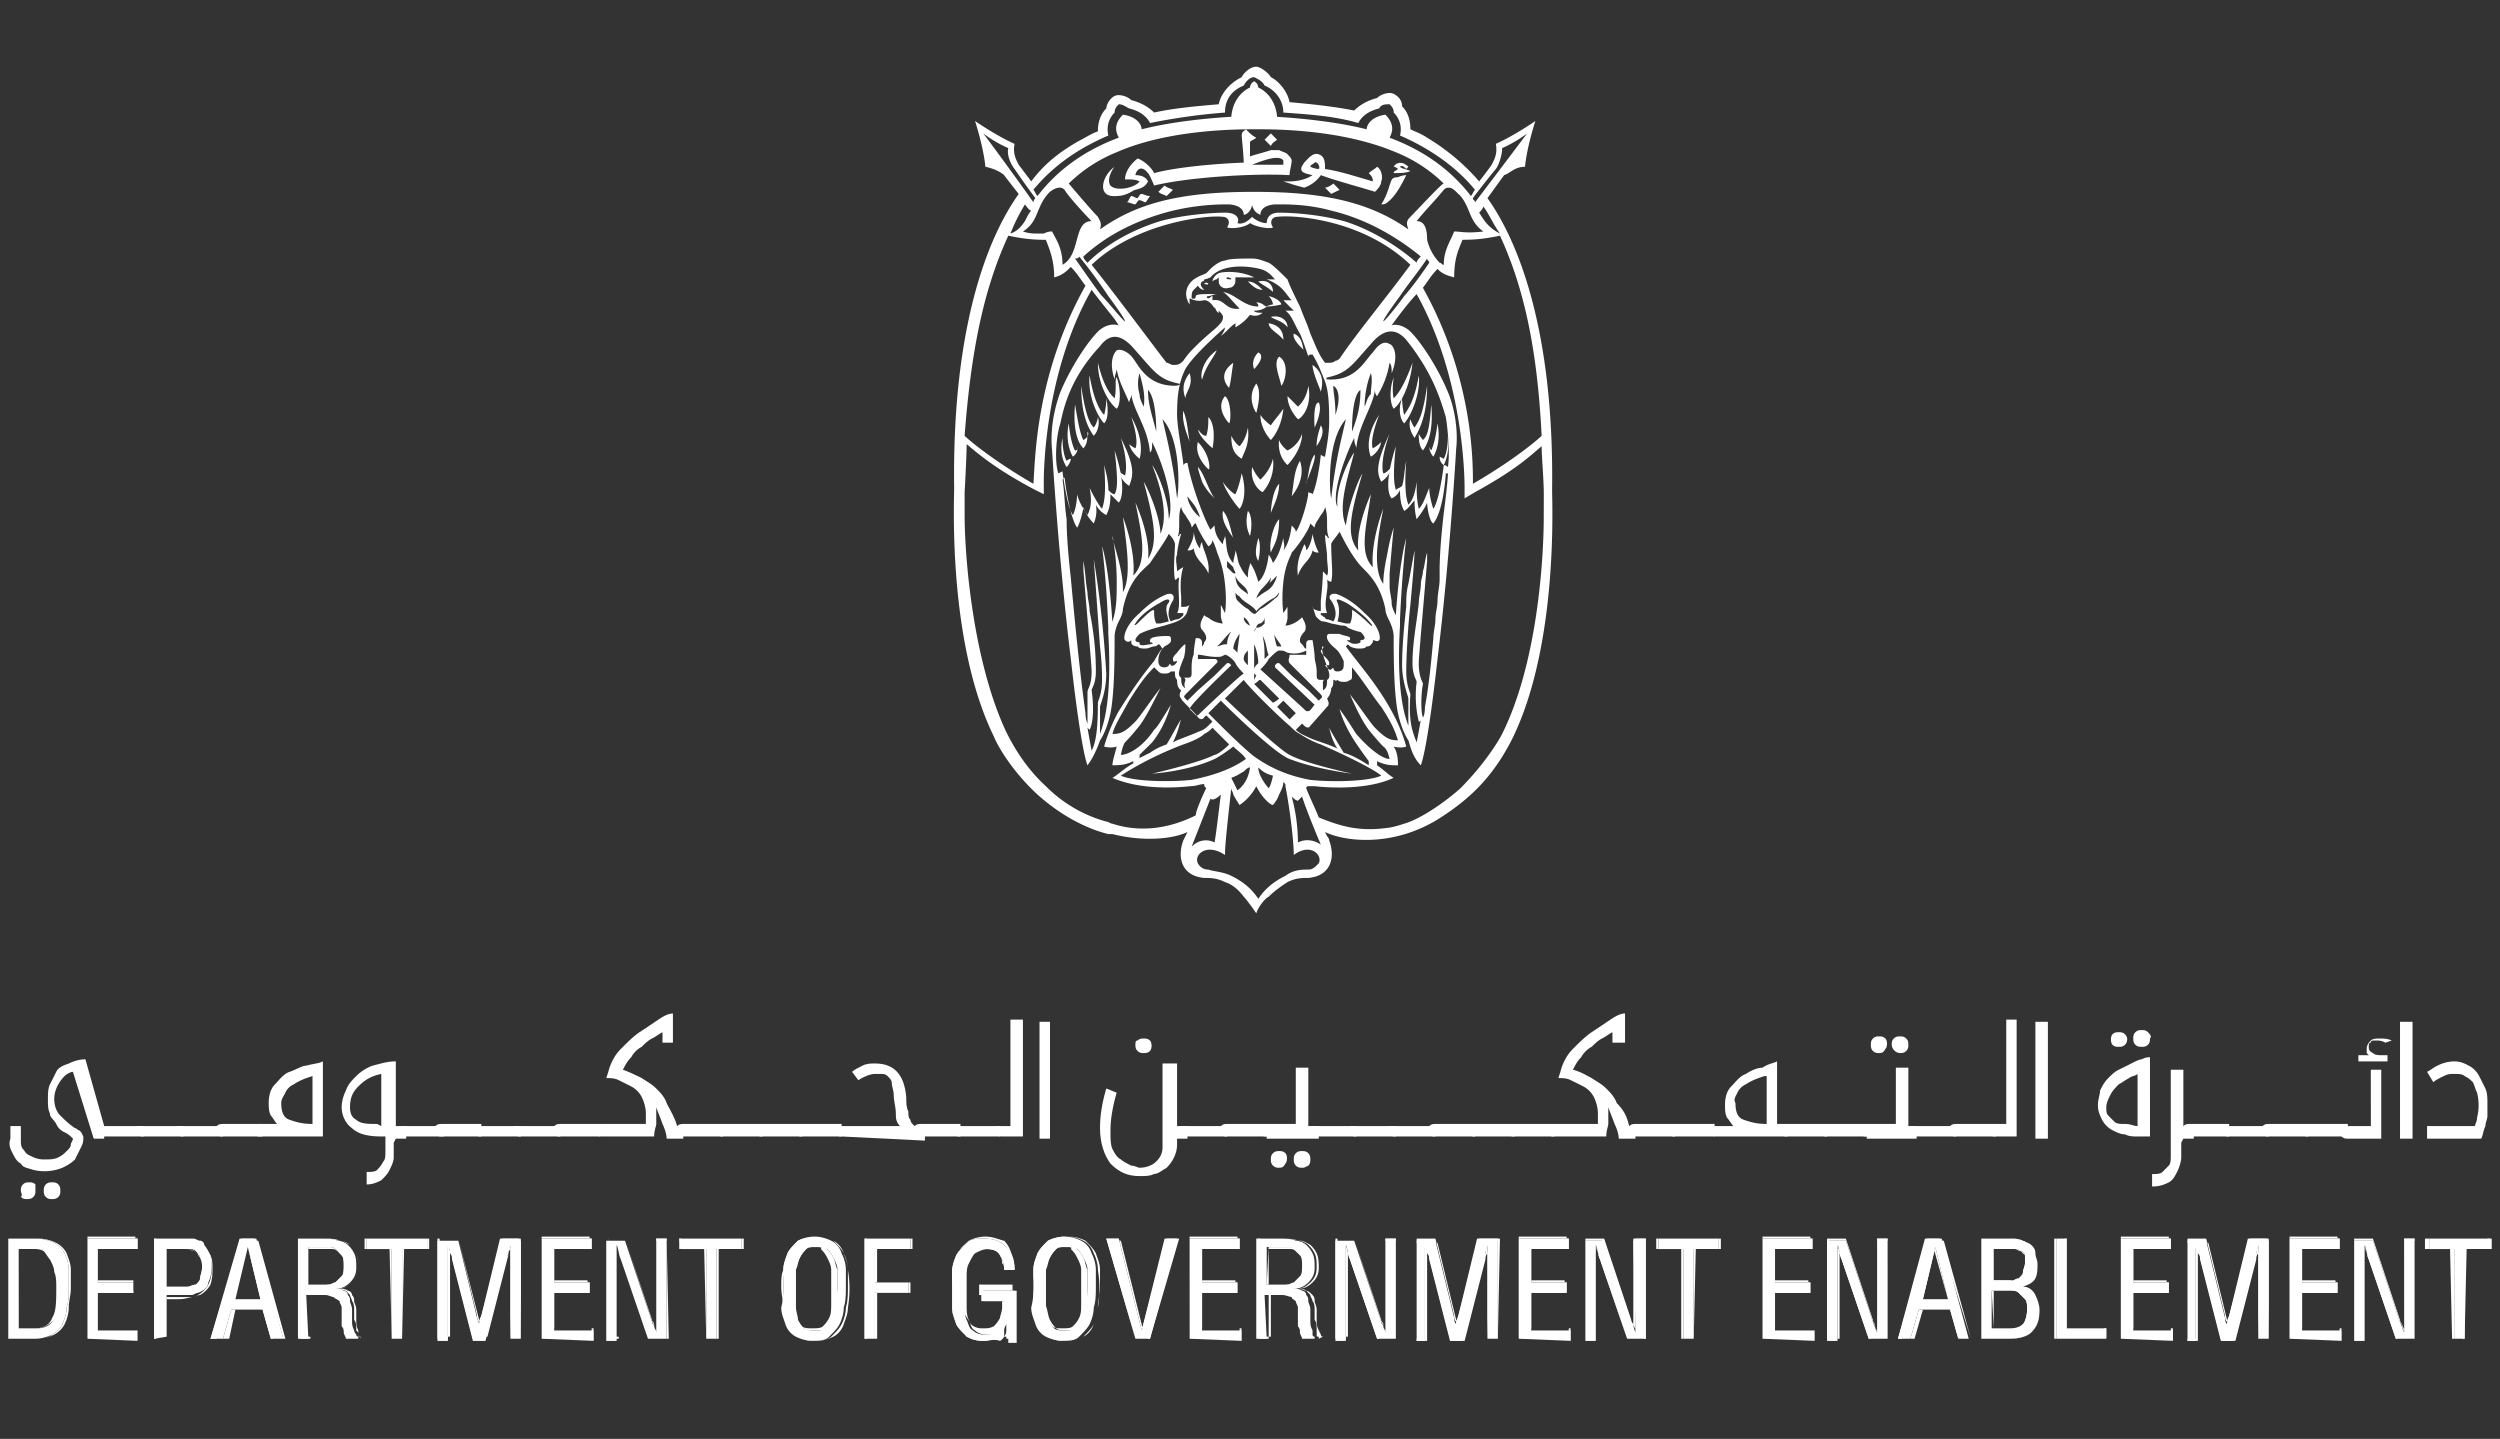 <svg xmlns="http://www.w3.org/2000/svg" width="139" height="80"><rect width="100%" height="100%" fill="#333333" stroke="none"/><path style="stroke:none;fill-rule:nonzero;fill:#fff;fill-opacity:1" d="M76.91 26.32s-.23-.582.348-2.203c-.809 1.738-.692 2.203-.461 2.668.348-.238.46-.469.582-.816-.234.238-.352.347-.469.347Zm-.578-1.394s-.23-.348.348-1.856c-.926 1.395-.461 2.32-.461 2.32s.46-.23.578-.812c-.23.23-.465.348-.465.348Zm3.246-2.434c-.113 1.508-.23 1.738-.46 1.973a1.54 1.54 0 0 1-.235-.348c0 .23 0 .692.234.926.344-.465.578-1.273.461-2.55Zm-.23-1.043c-.235 1.621-.461 1.973-.7 2.32-.113-.12-.23-.46-.23-.46-.113.34 0 .691.23 1.039.348-.578.7-1.391.7-2.899ZM78.07 23.07c-.113-.46-.113-.922-.113-.922-.23.579-.117 1.16.113 1.391.348-.352.926-1.629.817-2.668-.239 1.39-.582 1.856-.817 2.2Zm-.582-.922c-.11-.468 0-1.16 0-1.16-.23.578-.23 1.39 0 1.739.469-.348.93-1.395 1.047-2.555-.465 1.277-.808 1.738-1.047 1.976Zm1.977 2.66c0 .352.23.583.23.583s.461-.696.23-1.852c-.116 1.04-.347 1.504-.347 1.504s-.113-.117-.113-.234Zm.578.583c0 .347.23.464.23.464s.348-.578.23-1.625c0 .93-.23 1.278-.23 1.278Zm-19.809-.926c-.12-.235-.234-.578-.46-1.973-.122 1.278.109 2.086.46 2.434.23-.23.23-.578.23-.926.118.117 0 .348-.23.465Zm.578-.695c-.23-.235-.46-.7-.699-2.32 0 1.507.352 2.32.7 2.78.23-.23.347-.69.23-1.043 0 .122-.113.461-.23.583Zm.579-.7c-.23-.23-.578-.812-.809-2.199-.117 1.156.461 2.317.809 2.664.234-.226.234-.808.12-1.387 0 .11 0 .461-.12.922Zm.582-.922c-.235-.238-.582-.582-.93-1.976 0 1.16.582 2.207 1.047 2.555.23-.235.23-1.16 0-1.739-.117 0 0 .692-.117 1.16Zm-2.2 2.899s-.238-.352-.351-1.508c-.23 1.156.23 1.852.23 1.852s.348-.23.235-.582c.113.238-.114.238-.114.238Zm-.468.578s-.23-.352-.23-1.277c-.231 1.043.234 1.62.234 1.62s.226-.23.226-.46c-.113 0-.23.117-.23.117Zm3.246.809s-.235-.118-.348-.23c.113.343.23.577.578.812.23-.582.348-1.047-.465-2.668.465 1.507.235 2.086.235 2.086Zm.578-1.508s-.23-.117-.348-.23c.117.464.578.812.578.812s.348-.93-.46-2.32c.46 1.39.23 1.738.23 1.738Zm4.055 6.957c.117-.7-.348-1.39-.348-1.738-.113.117-.113.347-.113.347-.239-.23-.348-.808-.348-.93 0 .465-.234.813-.352 1.043.122 0 .235 0 .348-.113.113.692.582.813.813 1.39Zm5.445-1.278s0-.23-.113-.343c-.121.343-.47.922-.352 1.738.23-.695.691-.816.813-1.395.117.118.23.118.347.118-.117-.23-.23-.461-.347-1.04 0 .11-.122.692-.348.922Zm-4.055-.69c-.113-.235-.234-1.161-.578-1.509-.117.578.344 1.157.578 1.504Zm2.086.808c.117-.348.461-.696.461-1.856-.344.348-.582 1.395-.46 1.856Zm-.7.46c.118-.46.118-1.038 0-1.269-.112.461-.23.926 0 1.27Zm-.46-1.386c.117-.461.117-1.16-.117-1.39-.113.46-.113.929.117 1.39Zm3.594-4.52c-.348.461-.348 1.391-.469 1.621 0-.113.582-1.39.469-1.62Zm0-1.507s.46-.93.23-1.391c-.347 0-.23 1.39-.23 1.39Zm-1.508 2.085s.809-.808.809-1.738c-.23.692-.813.93-.813.93s-.344-.238-.465-.582c-.113.926.469 1.39.469 1.39Zm1.617-1.046c.234-.344.469-.809.234-1.16-.113.351-.234.699-.234 1.16Zm-2.543 3.714c.117-.347.461-.93.461-1.625-.344.348-.46 1.278-.46 1.625Zm1.156-.93c.461-.577.7-1.277.461-1.968-.343.578-.343 1.273-.46 1.969Zm-1.039-2.085c-.117.46-.347.812-.699 1.16-.23-.234-.348-.461-.46-.7-.118.817.343 1.278.581 1.395.23-.234.692-.925.578-1.855Zm-2.09 1.969c-.117 0-.578-.461-.695-.692.117.461.695 1.274.926 1.504.121-.113.46-.812.121-1.973-.121.582-.238.93-.352 1.16Zm-2.78-5.329c0-.351.464-.699.234-1.398-.465.582-.348 1.047-.235 1.398Zm.925 4.637c.234.461.469.692.7.922-.348-.46-.579-1.39-.93-1.738 0 .117.12.468.234.816Zm-.23-2.207c-.23.813.582 1.508.582 1.508.117.121.117-.813-.582-1.508Zm.582-1.39c0 .347 0 .699-.118 1.042-.23 0-.343-.23-.46-.343.117.46.695.922.808 1.039.117-.578.117-1.39-.23-1.738Zm-.348-2.086c.23-.813.695-1.274.809-1.625-.81.582-.922 1.394-.81 1.625Zm-.691 3.476c-.122-.691-.122-1.156-.352-1.738-.117.695.348 1.625.348 1.738Zm1.964-2.55c-.578.699.23 1.507.23 1.507.118-.113.118-1.273-.23-1.508Zm.461-1.856c-.808.578-.46 1.16-.23 1.394.117-.464.117-.695.23-1.394Zm.47 5.336c.112-.348.46-.813.343-1.738-.113.695-.461 1.039-.461 1.039s-.234-.114-.461-.579c0 .817.23 1.047.578 1.278Zm3.937-5.219c0 .461.46 1.39.46 1.508 0-.117.348-.926-.46-1.508Zm-1.043-1.738c-.118.347.582.926.582.926-.121 0 0-.696-.582-.926Zm.812 2.898c-.121.813-.582 1.16-.582 1.16l-.578-.582c0 .7.578 1.282.578 1.282.113 0 .813-.582.582-1.86Zm-1.625-1.62c-.344.343 0 1.042.117 1.62.23-.23.461-1.277-.117-1.62Zm.234-.93c0-.348-.117-.81-.816-.926 0 .347.582.578.816.925Zm-.695-1.278c.117.121.695.234.926.582 0-.46-.465-.695-.926-.582Zm-.7 1.973c-.46.465-.23.926-.23.926s.7-.692.23-.926Zm.7 4.87s.578-.577.695-1.737c-.234.343-.464.578-.695.921 0 0-.347-.23-.582-.578 0 .817.582 1.395.582 1.395Zm-.812-3.136c-.578.817 0 1.629 0 1.629s.351-1.16 0-1.629Zm.113-5.676c.117.118.578.348.816.578 0-.46-.347-.699-.816-.578Zm.238.461c-.238-.23-.469-.46-.816-.46.234.23.465.46.816.46Zm1.04.817c0-.121-.235-.352-.7-.47.121.118.238.349.238.47-.117 0-.347.113-.468.113.12 0 .468 0 .93-.113Zm-4.286-1.16s-.117.113 0 0c.23.113.23 0 .23 0s-.117-.118-.23 0Zm4.05-8.004-.343-.348c-.12.117-.234.234-.347.348.113.117.226.23.347.347.117-.23.23-.23.344-.347Zm-1.964 7.656h.691c-.69-.348-1.62-.348-1.968-.235-.23.114-.348.344-.348.465.117-.12.23-.12.23-.12l.118-.11v.23c0 .23.234.461.578.348.234 0 .347-.23.347-.348v-.234Zm-.578.11s-.121 0 0 0c-.121 0-.352 0-.238-.11 0 0 .238 0 .238.11 0-.11 0-.11 0 0Zm3.355-6.606c0-.11-.117-.23-.23-.348-.117-.113-.23-.113-.465-.23h-.46c-.349.117-.813.23-1.161.347v-.808c.117-.117.23-.117.348-.23-.23-.118-.348-.239-.578-.47-.118.122-.23.122-.23.352 0 .117.112 1.156.112 1.504-.113 0-3.246.117-4.98.582-.234-.465-.813-.809-.926-.809-.578.461-.695.922-.695 1.157.347 0 .578 0 .808.113-.23.351-1.27.582-1.62.234-.227-.347.113-.925.234-1.043-.7.461-1.043 1.739.117 1.621.578 0 .922-.343 1.039-.343.46-.117.578-.239.7-.47 0 0-.122-.347-.7-.347 0-.113.23-.691.7-.113.108.113.339.691.339.691 1.855-.46 5.562-.691 7.531-.578 0-.23.117-.578.117-.812Zm-.46.234h-1.739c.582-.234 1.504-.582 1.738-.234Zm-8.11 1.856c-.117 0-.234-.118-.348-.118-.117.118-.117.235-.23.348.113 0 .344.117.46.117.118-.117.118-.23.231-.23.118 0 .23.113.348.113l.234-.348c-.234 0-.351-.113-.464-.113-.118 0-.118.113-.23.23Zm14.242-1.391c.352 0 .7 0 .93-.117-.23-.113-.461-.113-.578-.23.117-.118.23 0 .347.117l.118-.122c-.348-.347-.696-.23-.817 0 .121 0 .239.122.239.122-.118.113-.239.113-.239.23Zm-.23.691c-.11.352-.23.7-.461 1.047.113 0 .23 0 .348-.117.464-.348.812-1.039 1.043-1.508 0 0-.231 0-.461.117-.348 0-.348.118-.47.461Zm-3.586.118c.113.12.23.234.344.347l.464-.226c-.117-.121-.23-.239-.347-.352-.117.113-.348.23-.461.23Zm0 0"/><path style="stroke:none;fill-rule:nonzero;fill:#fff;fill-opacity:1" d="M76.566 9.273c-.117.122-.347.235-.464.352.117.113.23.23.23.46-.809-.23-1.852-.577-2.66-.69 0-.352 0-.7-.348-.817-.347-.113-.578.235-.812.465-.348.465-.117.582.465.695-.348.235-.813.348-1.278.348h-.344c.344.117.692.23 1.16.348.34-.118.692-.348.922-.696.926.348 2.317.696 3.012.926.117-.11.348-.348.348-.578.113-.23 0-.691-.23-.813Zm-3.242.122s-.117 0 0 0c-.23 0-.469-.122-.469-.122 0-.117.122-.117.239-.23.113-.117.344.23.23.352Zm-8.918 1.27c.114.12.23.12.461.233.117-.113.23-.234.348-.343-.23-.121-.348-.121-.465-.239-.113.118-.23.239-.344.348Zm0 0"/><path style="stroke:none;fill-rule:nonzero;fill:#fff;fill-opacity:1" d="M86.297 27.246c.117-8.812-1.856-13.793-3.594-16.23l.926-1.278c.351-.113.582-.465 1.16-.465.117-1.156.578-2.546.578-2.546s-1.156.808-2.199 1.27c.113.581-.117.929-.23 1.16 0 0-.235.35-.696.929a11.955 11.955 0 0 0-2.894-2.43c-.348-.238-.7-.351-.93-.468 0-.461-.113-.93-.461-1.274 0-.348-.23-.578-.469-.695-.23-.121-.691 0-.922.23-.464.117-.925.348-1.273.696-1.16-.23-2.316-.348-3.594-.465-.113-.582-.578-1.16-1.039-1.39-.12-.231-.582-.58-.812-.58-.348 0-.696.349-.809.58-.7.347-1.16.929-1.277 1.507-1.39.117-2.547.23-3.594.46-.34-.343-.809-.577-1.27-.69-.23-.231-.695-.348-.925-.231-.235.113-.461.46-.461.691-.352.348-.469.813-.469 1.278-.348.113-.691.347-.926.46-1.273.7-2.082 1.395-2.781 2.32l-.695-.925c-.114-.234-.344-.582-.23-1.16-1.04-.465-2.2-1.273-2.2-1.273s.46 1.39.578 2.546c.578.122.926.352 1.04.465 0 0 .35.465.812 1.047-1.739 2.43-3.707 7.418-3.59 16.344 0 .816-.348 8.582 2.199 13.8.23.579 1.047 1.97 2.434 3.247 1.16 1.043 2.55 1.851 3.937 2.199h.234c1.852.465 3.473.234 4.168-.117l-.117.238-.113.23c-.348.926-.117 1.97 1.16 2.087.348 0 .692 0 1.156.23.348.113.692.348 1.043.812.118.118.465.579.696.926.113-.347.46-.808.691-.926.352-.347.7-.582 1.047-.812.46-.23.809-.23 1.16-.23 1.27-.118 1.504-1.157 1.156-2.086 0 0 0-.118-.117-.235l-.113-.234c.922.469 3.586.93 6.254-.692 1.855-1.16 3.125-2.437 4.172-4.523 2.547-5.219 2.199-13.098 2.199-13.797Zm-.582-3.016c-.23.235-1.617 1.395-3.82 2.668 0-1.273 0-5.91-2.782-10.898.352-.465.465-.695.813-1.047.23.238.46.352.926.469 0-1.047.23-1.508.464-2.09.348 0 1.043 0 2.082-.23 1.391 3.011 2.086 6.492 2.317 11.128Zm-7.41 3.829c-.118-.348-.235-.813-.118-2.434-.117.582-.117 1.043-.23 1.39-.117.114-.23.114-.348.231 0-.117-.234-.348 0-2.437-.699 2.207-.347 2.789-.234 2.902a.887.887 0 0 0 .465-.465c0 .7.117.93.23 1.16.235-.117.348-.347.578-.578 0 .695.118 1.04.118 1.04s.46-.579.582-.923c0 .23.117 1.043.343 1.16.582-.699.696-2.785.696-2.785h.117c0 .465-.23 2.203-.23 2.203-.118 1.043-.231 2.204-.231 3.243v.468c0 .348-.117.809-.117 1.16 0 .348-.117.692-.117 1.04 0 .351-.114.699-.114 1.046-.117 1.274-.234 2.551-.468 3.825 0 0 0 .465-.11.578-.12-.23-.12-1.274 0-1.852 0-.117-.234-.347-.234-1.16 0-.348.344-4.176.465-5.684v-.578.118c-.121.347-.121.695-.235 1.039 0 .238-.113.468-.113.699 0 .347-.113.7-.113 1.043-.121 1.156-.352 2.203-.352 3.363 0 .691.23.93.23 1.043-.117.926 0 1.738.122 2.207.11 0 .11-.121.11-.121-.11.7-.231 1.277-.231 1.277-.23-.578-.461-1.156-.348-2.668 0-.117-.23-.464-.23-1.277 0-.926.117-2.777.23-3.707.117-1.277.23-2.55.23-3.016 0-.113 0-.582 0 0-.113.578-.23 1.278-.343 1.856-.118.46-.118.812-.118 1.277-.117 1.043-.23 2.2-.23 3.242 0 .93.348 1.739.348 1.856v1.508c-.118-.348-.696-1.625-.465-5.563v-.347c.117-2.672.347-4.524.347-4.524-.23.813-.46 2.434-.578 4.29-.12-.231-.234-.462-.234-.696 0-.235-.113-.582-.113-.926v-.7c.113-1.39.226-2.55.226-2.55s-.23.695-.34 1.395c-.12.578-.238 1.156-.238 1.738-.578-.813-.344-2.438 0-4.176-.23.578-.691 2.086-.578 3.246-.809-.808-.344-2.32-.113-4.058-.465 1.046-.809 2.32-.696 3.132-.691-.812-.46-1.972.23-4.293-.343.582-.812 1.973-.921 2.899-.469-1.04.11-2.664.461-4.055-.348.465-1.043 1.969-.93 3.016-.347-.582.348-2.668.93-3.828 0 .347.117.46.117.578.113-1.278.922-2.317 1.04-3.246 0 .117 0 .23.116.347.344-.578.582-1.156.692-1.855.12.117.12.348.12.578.462-1.156 0-1.621-.12-1.621-.344-.23-.692.121-.926.465-.46.465-.922 1.508-2.316 1.508-.23 0-.344 0-.23-.114 1.155-.238 1.39-.699 2.433-1.86.578-.694 1.27-1.038 1.969-.23 1.39 1.739 1.855 3.13 2.199 4.29.117.699.234 2.085.117 2.78-.117-.113-.23-.113-.23-.113s-.231 1.97-.583 2.434c-.113-.344-.226-.812-.226-1.16-.238.578-.348.93-.578 1.16-.121-.465-.121-.926-.121-1.504-.118.922-.348 1.16-.461 1.274Zm-3.473-4.75c-.238 1.039-.582 2.316-.816 4.402-.114-.465-.23-3.242.816-4.402Zm-.7-1.86c.231.117.462.578.118 1.621 0-.922-.117-1.16-.117-1.62Zm1.509.23c0 .813-.118 1.391-.47 2.321 0-1.043.122-2.09.47-2.32Zm.23.93c0-.582.117-1.277.348-1.859.113.352 0 .816 0 1.16-.23.238-.23.469-.348.7Zm-2.086 8.348c0 .465.117.809 0 1.047l-.23-.238s0 .578-.118 1.625v.582c-.23 0-.46-.118-.46-.23.117.23.117.46.23.577.117.114.23.23.348.23.117 0 .46.114.46.114l.579.117c.117 0 .238 0 .347.121.235.11.582.23.7.23.113.11.23.231.23.348 0 .114-.23.114-.23.114v.117c-.118.113-.47.113-.582 0-.114 0-.114-.117-.227-.117h.23v-.114c0-.117-.351-.117-.582-.238h-.464c-.114 0-.23 0-.23.121 0 0-.114.23.464.696l.113.113c.117.117.23.351.348.582v.23c0 .235-.117.348-.348.348-.347 0-.113-.348-.347-.113-.114.113-.344-.235-.344-.235h.23v-.113c0-.117-.117-.23-.23-.348-.117-.12-.234-.234-.234-.347.234-.235.117-.235.117-.235-.118 0 0 .461.117.813.23.578.344.926.113 1.047 0 .23 0 .46-.23.578v-.469s0-.11.117-.11h-.234c-.114 0-.231 0-.231-.237v-.231c0-.348-.113-.578-.113-.809 0-.234-.117-.93-.117-.93h-.122c-.109 0-.23 0-.23.231v.239c-.11 0-.11-.122-.23-.239-.118-.113-.118-.113-.118-.23 0-.23.239-.461.239-.461.109-.117.109-.348 0-.578l-.121-.235c-.461.465-.926.465-.926.465s.117-.234.117-.46v-.583l-.23.344s-.118-.691 0-1.738c.113-1.043.46-1.504.46-1.621.23-.235.926-1.16 1.04-1.622l.238.23c0-.233.23-.468.344-.698.117-.114.234-.348.234-.461.113.347.113.578.113.926 0 .343 0 .582.117.812 0 0-.117 0-.117-.117-.113 0-.113-.113-.113-.113 0 .46.113.921.113 1.273Zm.578 2.547c-.113-.23 0-.23.469 0 .23.121 1.04.7 1.387 1.16.113.117.113.238-.117 0-.348-.344-1.04-.922-.926-.691 0 .23 0 .46-.114.691h-.234l-.465-.113c.117-.348.117-.809 0-1.047Zm1.739 7.074c0-.117-.114-.23 0 0 .23.234.117.121 0 0 .464.582.808.93.808.93s.238.113.348.691c-.344 0-1.04-.46-1.848-1.39-.238-.348-.347-.579-.93-1.387.114.46.461 1.277 1.043 2.086.23.347.579.812.579.812v.23c-.348-.23-.926-.577-1.391-.695-.348-.578-.695-1.156-.809-1.394.114.469.23.816.461 1.16-.46-.23-1.27-.46-1.508-.578-.23-.113-.578-.234-.808-.465l.348-.348.12.118s.231.23.34 0c.122-.118.817-.926.93-1.047.117-.11.117-.23 0-.461a.876.876 0 0 0 .23-.578c.118-.117.118-.235.118-.461.117 0 .117.11.23 0 .117.11.23.11.348.11.121 0 .234 0 .348-.11.113 0 .113-.121.113-.239v-.46c.582.699 1.16 1.62 1.625 2.199.691 1.047.812 1.508.93 1.86-.47 0-.7-.118-1.278-.7-.23-.23-.926-1.27-1.39-1.852.351.813.695 1.508 1.043 1.97Zm-6.485 1.395c-.816-.696-1.625-1.512-2.433-2.32l.695-.696s2.898 2.898 3.82 3.242c1.508.582 3.473.817 3.473.817s-2.656-.578-3.473-1.047c-.691-.348-3.59-3.13-3.59-3.13l1.043-1.038c.23.344 1.856 1.969 2.547 2.547.235.23.348.347.578.46.348.235.817.47 1.16.583 1.856.812 3.13 1.507 3.36 1.738-.809.351-2.895.351-3.942.234-1.27-.234-2.316-.695-3.238-1.39Zm1.16 1.156c-.117.582-.238.695-.238.695-.11-.113-.578-.695-.578-1.156.117.113.348.348.816.46Zm-6.609-2.55c-.691 1.042-1.5 1.394-1.848 1.394.114-.582.23-.696.23-.696s.348-.347.81-.93c.347-.464.695-1.156 1.16-2.085-.465.578-1.16 1.62-1.391 1.855-.578.582-.813.692-1.277.692.12-.461.351-.809.93-1.852.577-.926.925-1.395 1.39-1.855.117.117.117.117.234.23.114.117.23.117.344.117.117 0 .234 0 .348-.117h.23c0 .23 0 .348.117.469 0 .11 0 .46.23.578-.112.23-.112.344 0 .46 0 .118.81.813.93 1.044.23.234.348 0 .348 0l.113-.113.348.347-.23.23c-.118.114-.23.231-.579.348-.234.114-.582.235-1.16.465l-.23.117c.347-.699.347-1.047.46-1.277-.112.117-.46.813-.808 1.39a3.43 3.43 0 0 0-.926.465l-.234.114-.46.234h.112v-.234s.348-.348.7-.692c.46-.578.808-1.277 1.039-2.086-.578.926-.692 1.157-.926 1.387Zm.93-5.099c0-.117-.114-.117-.23-.117-.118 0-.927 0-.927.23v.118c.114 0 .227.113.227 0 0 0-.11.113-.23.113-.11 0-.461.117-.579 0v-.113s-.23 0-.23-.117c0-.114.117-.23.23-.348.47-.234.93-.344 1.391-.465.348-.117.926-.23 1.156-.578.117-.117.117-.348.239-.578-.122.117-.239.117-.47.117v-.582c-.112-1.047.118-1.625.118-1.625s-.23.117-.348.23c0-.343-.117-.69 0-.921 0-.239.118-.817.23-1.16 0 0-.112 0-.112.113 0 0-.118 0-.118.117.118-.23.118-.469.118-.812 0-.348 0-.696.113-.926 0 .113.117.347.23.46.117.231.348.47.348.7.121-.121.121-.234.234-.234.117.343.465.925.696 1.273.23-.113.23-.348.23-.348s.117.235.23.582c0 .118.348.696.465 1.856.114 1.039 0 1.62 0 1.62l-.23-.46v.578c0 .23.113.461.113.461s-.347 0-.691-.23c-.117-.114-.239-.114-.348-.23l-.121.23c-.11.23-.11.468 0 .582 0 0 .234.226.234.464 0 .114-.113.23-.113.23 0 .114-.121.231-.121.231v-.23c0-.117-.11-.23-.23-.23h-.118s-.113.578-.113.921c-.117.239-.117.582-.117.817v.23c0 .23-.113.23-.23.23h-.231c.113 0 .113.122.113.122 0 .11-.113.23 0 .46-.23-.116-.23-.347-.23-.581-.23-.117-.114-.461.117-1.04.113-.238.113-.699.113-.816-.113 0-.46.465-.46.465-.118.113-.231.234-.231.352 0 .23.113.113.23.113 0 .117-.23.348-.347.23-.114-.23 0 .118-.352.118-.23 0-.34-.118-.34-.348 0-.352.11-.578.34-.813.469-.23.352-.347.352-.46Zm-.114-.93-.464.114h-.23c-.122-.23-.122-.46-.122-.691 0-.23-.578.347-.922.691-.117.117-.234.117-.117 0 .348-.578 1.16-1.039 1.39-1.16.348-.23.579-.23.465 0-.234.238-.117.582 0 1.047Zm-.464-4.866c0-.817-.582-2.32-.93-2.899.582 2.2.816 3.36.238 4.29.11-.813-.238-2.09-.7-3.134.349 1.743.7 3.247-.116 4.059.117-1.16-.344-2.664-.578-3.246.234 1.738.464 3.36 0 4.172v-.23c0-.462-.114-1.04-.23-1.508-.114-.461-.231-.813-.349-1.274v-.117s.235 1.16.235 2.55c0 .817 0 1.508-.238 2.208v.11c-.11-1.852-.34-3.59-.579-4.29 0 0 .239 1.742.348 4.527v.344c.234 3.945-.348 5.215-.46 5.566v-1.507c0-.114.347-.813.347-1.852a59.836 59.836 0 0 0-.696-6.379v-.23.23c.118 1.621.231 3.246.348 4.867.113.93.113 1.621.113 1.86 0 .808-.23 1.16-.23 1.273 0 1.508-.113 2.203-.348 2.668 0 0-.113-.582-.23-1.281l.117.121c.23-.46.23-1.39.113-2.203 0-.117.235-.348.235-1.047 0-1.156-.117-2.2-.348-3.36 0-.347-.117-.699-.117-1.046-.113-.578-.113-1.16-.23-1.739v-.113.582c.117 1.504.46 5.328.46 5.676 0 .813-.23.93-.23 1.16v1.738c-.113-.23-.113-.578-.113-.578-.348-2.55-.579-4.984-.817-7.535-.113-1.043-.23-2.203-.23-3.246-.114-.695-.114-1.504-.23-2.203l.116-.117s.23 2.086.692 2.785c.12-.117.351-.93.351-1.16.118.46.578.93.578.93s.231-.47.118-1.047c.113.23.343.464.582.578.11-.23.23-.461.23-1.16.11.12.23.234.461.468.117-.117.465-.816-.23-2.898.23 1.969.117 2.2 0 2.43-.121 0-.235-.11-.348-.23 0-.462-.113-.927-.234-1.392.12 1.625 0 2.09-.118 2.434-.113-.113-.343-.46-.691-1.16.113.582.113 1.047-.117 1.508-.23-.348-.461-.692-.582-1.16 0 .468-.11.93-.23 1.16-.344-.461-.579-2.43-.579-2.43l-.23.113c-.23-.695-.117-2.09.113-2.78.234-1.161.695-2.669 2.203-4.29.692-.93 1.39-.469 1.969.23 1.039 1.16 1.277 1.622 2.434 1.852.113 0 0 .117-.235.117-1.5 0-1.969-1.039-2.316-1.508-.23-.347-.692-.578-.922-.46-.117.113-.469.578-.117 1.62 0-.23.117-.46.117-.578.113.696.46 1.274.691 1.856 0-.117.117-.23.117-.469.114.93.926 1.86 1.04 3.25.12-.113.12-.23.12-.582.579 1.16 1.27 3.25.926 4.293 0-1.043-.578-2.55-.925-3.016.46 1.16.925 2.782.46 3.829Zm6.835.23c-.117.461-.234.926-.578 1.39-.117-.347-.238-.46-.238-.46s-.11 1.16-.578 1.5c-.23-.809-.461-1.04-.461-1.04 0 .231-.117.231-.117.813-.23-.234-.344-.465-.461-.695-.121-.235-.121-.578-.234-.817 0 .239-.114.47-.114.7-.465-.461-.351-1.16-.465-1.508 0 .117-.113.23-.113.465-.234-.235-.465-.578-.465-1.047l-.23.234c-.348-.582-1.047-2.433-1.278-3.71-.117 0-.117 0-.23.116 0-.347-.348-2.085-.348-2.785 0-1.16.118-1.851.461-2.55.348-.579 1.16-1.391 2.203-2.317 0 .117-.117.348-.23.465.23-.117.46-.465.812-.695v.23c.579-.351.692-.578.809-.695.348.113.578 0 .7-.117-.122 0-.47 0-.47-.118.348 0 .579-.113.7-.23-.121 0-.235-.23-.582-.23.113.117.113.117.113.23-.809 0-1.27-.691-1.969-.813.235.122.578.582.93.93-.813.113-.813-.582-1.508-.469v-.226c-.113 0-.113.117-.23.117-.118 0-.118-.117 0-.117.117 0 .347-.113.46-.113h-.578c-.113 0-.582 0-.582.113 0 .23-.23.117-.23.117 0-.23 0-.348.121-.469l.23-.23s.118.234.348.234c-.23-.234-.23-.344-.117-.465 0 0 .117 0 .117-.117.113 0 .348-.113.348-.113.578-.695 1.851-.695 2.777-.465.461.117.7.465.813.578h-.465c.93.348 1.043.817 1.39 1.16h-.46c.23.235.343.348.578.578h-.465c.347.239.465.7.808 1.278.118.234.348.93.47 1.277-.005-.117.108-.117.23-.117.347.578.46.926.695 1.508.23.578.23 1.62.23 2.203 0 .695-.117 1.273-.23 1.969 0 0-.117 0-.234-.114-.114 1.16-.344 1.97-.461 2.2-.122-.114 0 0-.235-.114 0 .461-.465 1.973-.695 2.203 0-.12-.113-.234-.23-.347-.118 1.043-.462 1.386-.462 1.386.114-.23 0-.46 0-.69Zm.344 6.957 1.508 1.508c.348.344.348.344.23.46l-.113.118-.578-.578-.93-.816-.695-.692h-.113l-.117.113v.118l2.203 2.086c-.117.113-.239.351-.348.351h-.121c-.11-.117-2.426-2.207-2.547-2.32.121-.117.348-.348.461-.578.238-.239.469-.47.582-.47.234 0 .234 0 .465.118.46.113.809 0 1.039-.117v.234h-.926c0 .235-.113.235 0 .465Zm-3.238.113-.121-.113h-.117l-.692.691-.926.817-.582.578-.117-.117c-.113-.117-.113-.117.239-.461.109-.117 1.5-1.508 1.5-1.508.117-.117 0-.23-.114-.23h-.926v-.239c.23 0 .579.121 1.04.121.234 0 .234 0 .464-.12.114 0 .461.238.582.468.11.23.348.461.461.578-.23.114-2.43 2.203-2.547 2.32h-.12c-.11-.117-.231-.23-.34-.347 0-.234 2.195-2.32 2.316-2.438 0 .118 0 0 0 0Zm0-5.218c-.121-.114-.121-.114-.238-.23v-.349l.347.348c0 .117.121.23.121.348-.12 0-.12 0-.234-.117Zm.46 3.476c0 .121-.12.817-.12 1.047-.11-.117-.11-.117-.23-.23 0 0 0-.348.35-.817Zm-.46-.11c-.121.11-.238.462-.238.692h-.114c-.117 0-.347.117-.464.117.117 0 .695-.812.816-.812Zm.691 1.509c0-.239.118-.352.23-.47v.813c-.112-.113-.23-.23-.23-.343Zm0-2.32c.23.113.348.46.348.46s-.348-.117-.348-.46Zm.23-.466c-.23-.113-.46-.347-.577-.464-.114-.118-.114-.348-.114-.465 0 0 0 .117.23.234.231.344.696.465.927.813v.113c0-.113 0-.113.113-.23.117-.114.578-.465.816-.583.23-.113.344-.347.344-.347s0 .234-.23.347c-.114.118-.692.582-.813.582l-.23.23c-.118.118-.23 0-.465-.23Zm-.69-1.851c.109.46.69.578.69 1.039-.23-.23-.69-.348-.69-1.04Zm1.156 2.898c0-.12.113-.238.23-.238.234-.113.234-.344.234-.344v.344c-.113.117-.234.238-.464.238l-.118.23s0-.12.118-.234Zm.691 1.5c-.11.121-.11.121-.23.239 0-.47 0-.817-.11-1.278.23.348.23.926.34 1.04Zm-.809-.578c.118.235.23.7.23 1.047-.112.113-.23.23-.23.348Zm.118 1.739-.118.238v-.352Zm.23.238 1.043 1.039s-.113.117-.344.234c-.238-.234-.699-.695-1.047-1.047.23-.113.23-.226.348-.226Zm1.277 1.156.692.695c-.113.118-.23.23-.348.348-.23-.23-.46-.46-.691-.7.23-.23.347-.343.347-.343Zm-.117-3.016h-.234c-.113-.23-.113-.578-.227-.812.114.351.461.695.461.812Zm-.925-3.015a3.46 3.46 0 0 0-.465.347s.113-.347.351-.578c.11-.113.34-.347.461-.582 0 0 0 .235-.12.352.12-.121.35-.348.468-.461-.117.34-.235.691-.7.922Zm-3.59-4.172c-.348-.23-.7-.813-.7-1.16.235.347.461.465.7 1.16Zm6.949-8.582c-.348-.461-.465-.809-.817-1.621-.23-.7-.23-.578-.578-1.508-.23-.465-.578-1.16-.691-1.508-.348-.344-.813-.812-1.047-.926-.34-.117-.578-.234-.922-.234-.578 0-1.277 0-1.508.117-.23 0-.578.235-.808.461l-.235.238c-.23.114-.343.114-.691.344-.582.465-.469 1.047-.234 1.395v-.352s.343.23.812.113c.348 0 .578.47.578.47v-.118s.114.348.23.348v-.118c.118.118.235.235.235.348 0 .23-.117.348-.351.578-.114.121-.579.469-1.16 1.047-.231.23-.462.465-.692.813-.117.113-.23.23-.465.23h-.113c-.117 0-.23-.117-.348-.117-.117-.113-2.777-3.711-4.172-5.45 2.434-2.32 6.371-2.78 7.297-2.667.235 0 .469.234.235.582.234.117 1.043 0 1.273-.235.348.235 1.16.352 1.277.235-.238-.348 0-.582.23-.582.927-.114 4.747.117 7.411 2.668-1.27 1.738-3.008 3.828-3.938 5.218 0 0-.117.118-.23.118-.117.113-.234.113-.578.113.23.234.113.117 0 0Zm1.039-7.879c-1.273-.352-2.777-.469-3.59-.469-.582 0-.691.352-.691.582-.352 0-.7-.23-.813-.347-.117.117-.465.464-.816.347.12-.23 0-.582-.692-.582-.695 0-2.316.117-3.59.469-1.507.46-3.007 1.27-4.054 2.316-.113-.117-.23-.234-.23-.347 1.39-1.278 3.124-2.086 4.98-2.551a13.194 13.194 0 0 1 3.008-.348c.578 0 .93.23.93.578.23 0 .464-.347.464-.578 0 .114.113.461.461.578 0-.347.348-.578.926-.578.695 0 1.738 0 3.012.348 1.972.465 3.71 1.504 4.98 2.55-.11.114-.23.231-.23.348-1.04-.925-2.547-1.855-4.055-2.32Zm4.055 0c.46-.582 1.043-1.16 1.507-1.738.114-.121.23-.121.23-.121.118 0 .231 0 .462.234l.238.227c.578.699.461 1.398 1.27 1.976-.926.113-1.27 0-1.621 0-.23.582-.579 1.043-.579 1.852-.117 0-.117-.114-.23-.114a2.76 2.76 0 0 1-.695-1.277c0-.578-.121-1.039-.582-1.039Zm-.348-.238c-.23.238-.23.351-.113.699-1.973-1.39-4.403-2.086-8.457-2.086h-.23c-4.173 0-6.49.695-8.458 2.086.113-.348 0-.461-.117-.7-.348-.343-1.621-1.85-1.621-1.85a8.145 8.145 0 0 1 2.664-1.74c2.898-1.277 6.715-1.277 7.762-1.277 1.039 0 4.746 0 7.757 1.278a8.103 8.103 0 0 1 2.665 1.738c-.114 0-1.504 1.508-1.852 1.852Zm-17.723.238c-1.043 0-.582 1.852-1.62 2.43 0-.926-.348-1.391-.579-1.852-.117 0-.23 0-.46.113h-.352c-.23 0-.465 0-.809-.113.922-.578.691-1.394 1.5-2.207.469-.348.7-.23.816-.11.114.231.922 1.157 1.5 1.739Zm-.691 1.969a26.318 26.318 0 0 1 1.617 2.199c.352.469.93 1.281.93 1.394 0 .118-.926-1.043-1.278-1.394-.113-.11-.691-.926-1.5-2.086.23 0 .23-.113.23-.113ZM64.289 24c-.234-.93-.46-1.508-.46-2.32.339.347.46 1.39.46 2.32Zm-.7-1.39c-.112-.235-.23-.462-.23-.7a2.023 2.023 0 0 1 0-1.16c.118.469.348 1.16.23 1.86Zm1.048.699c1.039 1.156.925 3.937.808 4.398-.23-2.082-.578-3.36-.808-4.398Zm1.156 18.082c.348-.114.93-.348 1.16-.582.23-.11.348-.23.461-.348.23.238.578.582.926.93-.344.347-.695.578-.809.578-.926.468-3.476 1.047-3.476 1.047s1.968-.118 3.476-.817c.23-.11.578-.344 1.043-.691.227.23.578.46.696.691-.81.582-1.856.93-3.012 1.16-1.043.118-3.13.118-3.942-.23.352-.23 1.625-1.04 3.477-1.738Zm3.36 1.507c.117-.117.23-.23.347-.23-.117.93-.7 1.273-.7 1.273-.109-.23-.23-.464-.34-.695.34-.117.462-.23.692-.348Zm7.761-25.046c0-.11.578-.922.926-1.391.465-.691 1.047-1.387 1.508-2.086 0 .117.117.117.117.234-.7 1.043-1.278 1.743-1.395 1.852-.23.352-1.16 1.512-1.16 1.394Zm6.484-4.868c-.695-.347-.925-.808-1.156-1.16 0 0 .23-.23.23-.347.348.468.579 1.046.926 1.507Zm-.23-3.59c.113-.117.352-.699.352-1.16.808-.351 1.386-.816 1.386-.816s-1.39 1.855-2.894 3.828c0-.113-.121-.113-.121-.23.699-.926 1.277-1.621 1.277-1.621ZM61.625 7.536c-.113-.46 0-.926.348-1.277 0-.23.117-.344.23-.461.23 0 .348.117.578.23.465.118.926.348 1.16.813a33.17 33.17 0 0 1 4.168-.582c0-.809.465-1.27 1.043-1.5.118-.238.348-.469.578-.469.23.117.47.23.582.469.579.23 1.043.808 1.043 1.5 1.739.117 3.008.238 4.168.582.23-.465.696-.695 1.157-.813.117-.23.347-.23.582-.23.117.117.23.23.23.46.348.352.465.817.348 1.278 1.625.7 3.129 1.738 4.172 3.02-.117.11-.117.23-.23.34-1.16-1.5-2.665-2.547-4.52-3.239.117-.238.347-.699-.235-1.281-.808.121-1.039.582-1.039.813-1.394-.348-3.133-.579-4.98-.692-.117-1.277-1.047-1.629-1.047-1.629s0-.23-.23-.347c-.231.117-.231.347-.231.347s-.926.348-1.04 1.625c-1.855.113-3.593.344-4.983.696 0-.231-.23-.696-1.043-.813-.582.582-.344 1.043-.23 1.277-1.852.692-3.36 1.739-4.517 3.243-.12-.114-.12-.23-.234-.344 1.16-1.395 2.55-2.317 4.168-3.016Zm-6.953-.117s.582.469 1.39.816c-.113.461.235 1.04.348 1.16 0 0 .465.692 1.156 1.622 0 0-.109.117-.109.23-1.395-1.973-2.785-3.828-2.785-3.828Zm2.316 3.945s.23.348.348.348c-.117.113-.23.344-.348.578-.23.348-.46.582-.808.695.23-.578.46-1.043.808-1.62Zm-.925 1.739c1.042.23 1.734.23 2.085.23.23.582.465 1.16.465 2.09.461-.117.692-.348.922-.582.348.351.469.582.817 1.043-2.786 4.988-2.786 9.625-2.895 11.015-2.207-1.273-3.594-2.433-3.824-2.668.347-4.636 1.039-8.117 2.43-11.128Zm5.789 32.695c-.11 0-.23-.117-.34-.117a7.58 7.58 0 0 1-3.364-1.97c-1.273-1.16-1.968-2.55-2.199-3.01-1.855-3.946-2.316-9.743-2.316-12.063v-1.274s.113-1.972.113-2.668c.695.578 1.625 1.39 3.824 2.551l.465.23v-.578s-.117-5.91 2.66-10.785c.348.469.817 1.047 1.278 1.63l.23.347c-.348-.117-.808 0-1.156.344-.582.578-1.508 1.972-2.09 3.363-.344.93-.578 2.09-.46 3.246 0 0 .347 5.914 1.042 11.598.578 5.214.926 5.91.926 5.91.347-.461.578-1.043.7-1.39 0 0 .347-.462.577-1.509.23-1.16.23-3.25.23-4.289 0 0 0-.347.231-.812.117-.23.23-.465.23-.696.348-1.625 1.047-2.09 1.508-2.55.465-.7.809-1.16 1.043-1.621.23.23.344.46.344.578 0 .465-.113 1.39 0 1.972.117 0 .117-.12.238-.12-.12.581.11 1.628-.12 1.972h.347v.117c-.113.117-.227.23-.348.23 0 0-.117 0-.347.118-.23-.348-.114-.809.117-1.16.113-.23 0-.465-.348-.348-.578.23-1.039.582-1.504 1.043-.812.695-.93 1.394-.812 1.508.117.117.23.117.347 0v.117c0 .113.114.23.352.23.11.118.23.118.46.118.118 0 .349-.118.462-.118 0 0 .117 0 .234-.117.114 0 .114.117.23.235l-.116.113s-.23.351-.348.582c-.692.809-1.39 1.855-1.969 2.785-.578 1.04-.812 1.969-.812 1.969s.347.113.699 0c-.117.46-.238.808-.238 1.039.351 0 .699 0 1.16-.23v.12c-.578.34-.922.692-1.16.81 1.855.812 4.293.46 4.402.46.234 0 .469-.113.7-.113 0 .113 0 .113.112.23-.23.465-.582 1.274-.582 1.508-1.617.813-3.238.926-4.632.465Zm5.449-1.39c.113.113.344 0 .578-.231-.117.922-.234 1.969-.348 2.664-.465-.23-.926-.113-1.277.234Zm6.023 3.59c0 .12 0 .12 0 0-.23.237-.347.35-.578.35-.351 0-.812 0-1.277.348-.461.23-1.04.578-1.508 1.278-.461-.7-1.04-1.047-1.504-1.278-.465-.23-.926-.23-1.273-.347a.639.639 0 0 1-.582-.352c-.23-.46.46-1.156 1.507-.46 0-.696.23-2.552.348-3.712 0 .117.113.235.113.352.118.23.348.582.348.582s.582-.352.93-1.047c.347.695.808 1.047.925 1.047 0 0 .23-.238.344-.582.121-.235.238-.465.238-.7l.114.122v.113c.23 1.156.465 3.016.465 3.824.921-.695 1.62 0 1.39.461Zm-1.16-1.157c0-.813-.117-1.742-.348-2.55.23.23.348.23.348.23l.23-.23c.348 1.046 1.043 2.667 1.043 2.667-.343-.23-.812-.348-1.273-.117Zm13.668-18.086c0 2.32-.348 8.117-2.316 12.055-.235.468-1.043 1.742-2.317 3.02-1.043.925-2.316 1.737-3.129 1.968-.691.23-.922.23-.922.23-1.625.23-2.668-.113-3.824-.578-.23-.578-.469-1.043-.699-1.625 0 0 0-.113.121-.113h.348s2.66.348 4.394-.465c-.23-.117-.578-.465-.922-.695v-.23c.461.23.813.23 1.16.23 0-.23 0-.696-.238-1.043.469.113.7 0 .7 0s-.231-.93-.813-1.969c-.809-1.508-1.965-2.785-2.543-3.598l.11-.117.12.117s.231.118.461.118.348 0 .465-.118c.23 0 .23-.117.344-.23v-.117c.117 0 .234.117.348 0 .117-.114 0-.813-.809-1.508-.46-.461-.926-.813-1.508-1.043-.347-.117-.578.117-.347.348.234.351.347.812.117 1.16-.23-.117-.348-.117-.348-.117s-.113 0-.113-.114c-.117 0-.117-.117-.234-.117v-.117h.347c-.23-.582.117-1.273 0-1.852 0 0 .117.11.23.11.118-.461 0-1.157 0-2.082 0-.117.235-.348.465-.696.23.461.582 1.16 1.043 1.739.348.46 1.157.925 1.504 2.55 0 .23.121.465.235.696.226.465.226.812.226.812 0 1.04 0 3.13.239 4.29.23 1.046.578 1.507.578 1.507.113.348.23.926.691 1.39 0 0 .352-.695.93-5.91.695-5.683 1.039-11.714 1.039-11.714.117-1.04-.113-2.317-.461-3.13-.578-1.39-1.504-2.784-2.086-3.362-.23-.23-.691-.461-1.043-.344.582-.817 1.16-1.508 1.39-1.738 2.778 4.98 2.665 10.894 2.665 10.894v.461l.582-.344c2.316-1.277 3.008-1.972 3.703-2.554 0 .582.12 1.859.12 2.668ZM.461 74.434v-5.567h1.508c.468 0 .812.117 1.047.238.23.11.46.34.578.579.113.23.23.578.23.921v1.047c0 .348 0 .692-.117 1.043 0 .348-.113.578-.23.93a1.42 1.42 0 0 1-.579.578c-.234.117-.582.23-.93.23Zm.582-.579h1.043c.46 0 .812-.23.93-.582.23-.347.23-.925.23-1.738 0-.23 0-.578-.117-.808 0-.235-.113-.465-.23-.7-.122-.113-.235-.343-.348-.46-.114-.122-.352-.122-.582-.122h-.93Zm0 0"/><path style="stroke:none;fill-rule:nonzero;fill:#fff;fill-opacity:1" d="M2.086 74.434H.46v-5.567h1.508c.468 0 .812.117 1.047.238.23.11.46.34.578.579.113.23.23.578.23.921v1.047c0 .348 0 .692-.117 1.043 0 .348-.113.578-.23.93a1.42 1.42 0 0 1-.579.578c-.12.117-.46.23-.812.23Zm-1.625 0h1.625c.348 0 .691-.114.926-.23.234-.118.465-.349.582-.579.113-.234.23-.582.23-.93 0-.351.114-.691.114-1.043v-1.047c0-.343-.114-.578-.231-.921a1.322 1.322 0 0 0-.582-.579 2.224 2.224 0 0 0-1.04-.238H.462Zm1.625-.579H1.039v-4.41h1.047c.23 0 .46 0 .578.121.113.118.23.23.348.461.113.235.113.465.234.7 0 .23 0 .578.11.808 0 .809 0 1.39-.231 1.738-.348.352-.691.582-1.04.582Zm-1.047 0h.93c.468 0 .812-.23.93-.582.23-.347.23-.93.23-1.738 0-.23 0-.578-.113-.808 0-.235-.118-.465-.239-.7-.109-.113-.23-.343-.34-.46-.238-.122-.351-.122-.582-.122H1.04Zm3.824.579v-5.567h2.785v.578H5.441v1.86h1.973v.578H5.441v2.09h2.207v.578Zm0 0"/><path style="stroke:none;fill-rule:nonzero;fill:#fff;fill-opacity:1" d="M7.648 74.434H4.863v-5.567h2.785v.578H5.441v1.86h1.973v.578H5.441v1.972h2.207Zm-2.785 0h2.785v-.579H5.441v-2.09h1.973v-.578H5.441v-1.851h2.086v-.582H4.863Zm3.707 0v-5.567h2.203c.114 0 .23.117.348.117.113 0 .23.121.23.235.114.113.231.347.348.578.114.465.114 1.047-.117 1.508 0 .23-.23.46-.578.578-.117 0-.234.12-.348.12h-1.39v2.317Zm.696-2.899h1.16c.117 0 .347-.113.46-.113.118-.117.235-.234.235-.348 0-.117.113-.347.113-.582 0-.23 0-.347-.113-.578 0-.117-.117-.23-.234-.348-.114-.12-.23-.12-.461-.12h-1.16Zm0 0"/><path style="stroke:none;fill-rule:nonzero;fill:#fff;fill-opacity:1" d="M9.266 74.434H8.57v-5.567h2.203c.114 0 .23.117.348.117.113 0 .23.121.23.235.114.113.231.347.348.578.114.23.114.465.114.695 0 .352 0 .582-.11.93a1.49 1.49 0 0 1-.582.582c-.117 0-.234.11-.348.11-.23 0-.464.12-.812.12h-.695Zm-.579 0h.579v-2.317h1.39c.117 0 .23 0 .348-.113.23-.121.46-.352.578-.582.234-.465.234-1.047.121-1.508-.121-.348-.238-.578-.351-.7-.118-.109-.118-.109-.23-.23-.118 0-.235-.117-.349-.117H8.688Zm1.16-2.899h-.581v-2.09h1.16c.117 0 .347.121.46.121.118.118.235.23.235.348.113.113.113.348.113.578 0 .235 0 .465-.113.582 0 .114-.117.23-.234.348-.114.113-.23.113-.461.113Zm-.581 0h1.16c.117 0 .347-.113.46-.113.118-.117.235-.234.235-.348 0-.117.113-.347.113-.582 0-.23 0-.347-.113-.578-.117-.117-.117-.23-.234-.348-.23 0-.344-.12-.461-.12h-1.16Zm4.171-2.668h.813l1.504 5.567h-.695l-.461-1.621h-1.739l-.464 1.62h-.692Zm.344.469-.691 2.898h1.39Zm0 0"/><path style="stroke:none;fill-rule:nonzero;fill:#fff;fill-opacity:1" d="M15.754 74.434h-.695l-.461-1.621h-1.739l-.464 1.62h-.692l1.617-5.566h.813Zm-.578 0h.691l-1.504-5.45h-.812l-1.504 5.45h.695l.348-1.621h1.738Zm-.578-2.204H13.09l.691-2.898Zm-1.508 0h1.39l-.699-2.898Zm4.055 2.204h-.579v-5.567h1.387c.235 0 .582 0 .813.117.23 0 .464.121.578.235.117.113.23.226.347.465.118.23.118.46.118.808 0 .348-.118.582-.348.813-.23.23-.465.347-.813.347.235 0 .348 0 .465.114.117 0 .23.117.23.238.118.11.118.23.118.34 0 .12.113.238.113.469v.578c0 .234 0 .351.117.582 0 0 0 .113.118.23 0 .117.113.117.113.117v.114h-.692c0-.114-.117-.23-.117-.348 0-.113 0-.23-.117-.344v-1.047c0-.113-.113-.23-.113-.347-.117-.114-.235-.114-.348-.235-.12 0-.234-.11-.46-.11h-1.048Zm0-3.012h1.16c.11 0 .23-.117.343-.117.118-.118.235-.23.348-.348.117-.113.117-.352.117-.582 0-.23 0-.46-.117-.578-.113-.113-.23-.23-.344-.352-.117-.11-.238-.11-.347-.11h-1.16Zm0 0"/><path style="stroke:none;fill-rule:nonzero;fill:#fff;fill-opacity:1" d="M20.04 74.434h-.696c0-.114-.114-.23-.114-.348 0-.113 0-.23-.117-.344v-1.047c0-.113-.117-.23-.117-.347l-.23-.235c-.114-.11-.348-.11-.461-.11h-1.047v2.43h-.582v-5.566h1.398c.23 0 .578 0 .809.117.23 0 .46.121.578.235.113.113.23.226.348.465.113.23.113.46.113.808 0 .348-.113.582-.348.813-.23.23-.46.347-.691.347.113 0 .347 0 .46.114.118 0 .231.117.231.238.117.11.117.23.117.34 0 .12.118.238.118.469v.578c0 .234 0 .351.113.582v.23c0 .117.117.117.117.23Zm-.696 0h.695v-.114c-.117 0-.117 0-.117-.117s0-.117-.113-.23c0-.23 0-.47-.118-.582v-.579c0-.117 0-.347-.117-.468 0-.11-.113-.23-.113-.34l-.23-.238c-.118 0-.235-.114-.465-.114.347 0 .578-.117.808-.347.235-.23.348-.461.348-.813 0-.23 0-.578-.113-.808-.118-.239-.235-.348-.348-.47-.23-.109-.348-.23-.578-.23-.235 0-.469-.117-.813-.117h-1.394v5.453h.582v-2.437h1.047c.23 0 .343 0 .46.12.118 0 .231.11.231.231.117.11.117.23.117.348v1.043c0 .117 0 .23.117.348 0 .23 0 .347.114.46Zm-1.27-3.012h-.93v-1.977h1.27c.117 0 .234 0 .348.121.117.118.234.118.351.348.117.113.117.348.117.578 0 .235 0 .465-.117.582-.12.114-.234.23-.347.348-.118.113-.235.113-.352.113-.23-.113-.23-.113-.344-.113Zm-.93 0h1.16c.11 0 .231-.117.344-.117.118-.118.235-.23.348-.348.117-.113.117-.352.117-.582 0-.23 0-.46-.117-.578-.113-.113-.23-.23-.344-.352-.117-.11-.238-.11-.347-.11h-1.16Zm3.126-2.555h3.476v.578h-1.39v4.989h-.579v-4.985h-1.386v-.578Zm0 0"/><path style="stroke:none;fill-rule:nonzero;fill:#fff;fill-opacity:1" d="M22.355 74.434h-.578v-4.989h-1.386v-.578h3.472v.578H22.47Zm-.578 0h.578v-4.989h1.391v-.578H20.27v.578h1.39Zm6.141-5.567h1.039v5.567h-.578v-5.215c0 .117-.117.347-.117.465l-.114.343-1.156 4.528h-.699l-1.16-4.528c0-.113 0-.23-.11-.343 0-.118 0-.235-.12-.348v5.219h-.579v-5.57h1.16l1.04 4.288c0 .118.117.23.117.352v.46-.46c0-.121 0-.234.12-.465Zm0 0"/><path style="stroke:none;fill-rule:nonzero;fill:#fff;fill-opacity:1" d="M28.957 74.434h-.578v-5.215l-.117.347c0 .118 0 .23-.114.348l-1.156 4.52h-.699l-1.16-4.52c0-.117 0-.23-.11-.348l-.12-.347v5.215h-.579v-5.567h1.16l1.04 4.293c0 .113 0 .23.117.344v.469-.348c0-.121 0-.234.12-.465l1.04-4.293h1.039Zm-.578 0h.578v-5.45h-1.039l-1.047 4.29c0 .117-.11.23-.11.468v.461-.46c0-.118 0-.24-.12-.352l-1.157-4.524h-1.043v5.453h.582v-5.215c0 .11.11.23.11.34 0 .121 0 .239.12.352l1.157 4.523h.692l1.16-4.523c0-.113 0-.23.117-.348l.117-.465v.7Zm1.738 0v-5.567h2.778v.578h-2.083v1.86h1.97v.578h-1.97v2.09h2.2v.578Zm0 0"/><path style="stroke:none;fill-rule:nonzero;fill:#fff;fill-opacity:1" d="M32.895 74.434h-2.778v-5.567h2.778v.578h-2.083v1.86h1.97v.578h-1.97v1.972h2.2Zm-2.778 0h2.778v-.579h-2.2v-2.09h1.97v-.578h-1.97v-1.851h2.086v-.582h-2.664Zm6.371-5.567h.578v5.567h-1.039l-1.507-4.407c-.122-.23-.122-.578-.235-.808v5.336h-.578v-5.57h1.043l1.504 4.519c0 .121.117.121.117.238 0 .113.117.23.117.344Zm0 0"/><path style="stroke:none;fill-rule:nonzero;fill:#fff;fill-opacity:1" d="M37.184 74.434H36.14l-1.508-4.407c-.113-.23-.113-.46-.23-.812v5.219h-.583v-5.567h.93l1.504 4.524c0 .113.117.113.117.234 0 .117 0 .23.117.348v-5.106h.578Zm-1.043 0h.925v-5.45h-.578v5.102c0-.113-.117-.23-.117-.344 0-.117-.113-.238-.113-.238l-1.508-4.637h-.926v5.453h.578v-5.336c0 .348.118.582.23.813Zm1.625-5.567h3.472v.578h-1.394v4.989h-.578v-4.985h-1.387Zm0 0"/><path style="stroke:none;fill-rule:nonzero;fill:#fff;fill-opacity:1" d="M39.844 74.434h-.578v-4.989h-1.387v-.578h3.473v.578H39.96v4.989Zm-.578 0h.578v-4.989h1.394v-.578h-3.472v.578h1.386Zm4.289-2.899v-.93c0-.343.113-.578.23-.921.113-.239.348-.47.582-.7.23-.117.578-.23.926-.23.344 0 .691.113.922.23.238.121.469.348.578.7.121.23.238.578.238.921v.93c0 .348 0 .813-.117 1.16 0 .348-.121.696-.234.93-.114.23-.348.46-.578.695-.23.23-.579.23-.926.23-.348 0-.7-.116-.926-.23a1.19 1.19 0 0 1-.582-.695c-.113-.352-.23-.582-.23-.93.117-.465.117-.812.117-1.16Zm3.008 0v-.93c0-.23-.11-.46-.231-.69a1.733 1.733 0 0 0-.348-.47c-.113-.11-.347-.23-.578-.11-.23 0-.465 0-.578.11-.113.121-.23.239-.351.47-.11.23-.11.46-.23.69v1.977c0 .344.12.578.12.809.11.234.23.351.344.464.234.118.348.118.582.118.23 0 .46 0 .578-.118.113-.113.23-.23.344-.464.117-.23.117-.465.117-.809.121-.348.234-.7.234-1.047Zm0 0"/><path style="stroke:none;fill-rule:nonzero;fill:#fff;fill-opacity:1" d="M45.293 74.55a2.21 2.21 0 0 1-.926-.23c-.234-.234-.469-.465-.582-.695-.117-.352-.23-.582-.23-.93 0-.351-.117-.691-.117-1.16 0-.347 0-.691.117-.93 0-.343.113-.578.23-.921.113-.239.348-.47.582-.7.23-.117.578-.23 1.04-.23.347 0 .695.113.925.23.234.121.461.348.582.7.117.23.23.578.23.921v.93c0 .348 0 .813-.113 1.16 0 .348-.117.696-.238.93-.11.23-.34.46-.578.695-.113.114-.461.23-.922.23Zm-1.738-3.015c0 .348 0 .809.113 1.16 0 .348.117.696.23.93.118.23.348.46.582.695.235.23.579.23.926.23.348 0 .696-.116.926-.23.234-.117.461-.347.582-.695.117-.352.23-.582.23-.93a6.255 6.255 0 0 0 0-2.09c0-.343-.113-.578-.23-.921-.121-.239-.348-.47-.582-.7a2.153 2.153 0 0 0-.926-.23c-.465 0-.691.113-.93.23-.23.121-.46.348-.578.7-.113.23-.23.578-.23.921-.113.239-.113.582-.113.93Zm1.738 2.438c-.234 0-.465 0-.578-.118a1.452 1.452 0 0 1-.348-.464c-.12-.23-.12-.465-.12-.809v-1.977c0-.23.12-.46.233-.69.118-.231.235-.349.348-.47a.917.917 0 0 1 .578-.23c.23 0 .465 0 .578.234.118.117.23.235.348.465.121.23.121.461.234.691v1.977c0 .344-.113.578-.113.809a1.679 1.679 0 0 1-.351.464c-.348.118-.579.118-.809.118Zm0-4.641c-.234 0-.465 0-.578.113-.117.121-.238.239-.348.47-.12.23-.12.46-.234.69v1.86c0 .347.113.578.113.808.121.23.234.352.352.47.117.112.343.112.578.112.23 0 .46 0 .578-.113.117-.117.23-.238.348-.469.113-.23.113-.46.113-.808v-1.86c0-.23-.113-.46-.23-.69-.114-.231-.231-.349-.348-.47.117-.11-.114-.11-.344-.11Zm2.777 5.102v-5.567h2.551v.578h-1.973v1.86h1.856v.578h-1.856v2.55Zm0 0"/><path style="stroke:none;fill-rule:nonzero;fill:#fff;fill-opacity:1" d="M48.77 74.434h-.583v-5.567h2.547v.578h-1.968v1.86h1.855v.578H48.77Zm-.7 0h.578v-2.551h1.856v-.578h-1.856v-1.86h1.973v-.578h-2.55Zm8.34 0h-.46v-.809c-.118.23-.231.578-.47.695-.23.114-.46.23-.808.23-.461 0-.692-.116-.926-.23-.23-.234-.46-.465-.578-.695-.113-.352-.234-.582-.234-.93v-1.968c0-.352.12-.582.234-.93.117-.23.348-.465.578-.692.234-.238.578-.238.926-.238.578 0 .93.117 1.277.469.348.348.461.691.461 1.27h-.578c0-.344-.113-.579-.23-.81-.122-.23-.348-.347-.813-.347-.348 0-.578.117-.695.235-.114.113-.348.343-.348.578-.113.23-.113.465-.113.812v1.508c0 .23 0 .578.113.809.117.234.117.464.348.582a.9.9 0 0 0 .578.23c.23 0 .469 0 .7-.117.108-.113.23-.23.347-.461.113-.121.113-.352.113-.582v-.7h-1.273v-.577h1.851Zm0 0"/><path style="stroke:none;fill-rule:nonzero;fill:#fff;fill-opacity:1" d="M54.672 74.55c-.461 0-.692-.116-.926-.23-.23-.234-.46-.465-.582-.695-.11-.352-.23-.582-.23-.93v-1.968c0-.352.12-.7.234-.93.117-.23.348-.465.578-.692.234-.238.578-.238.926-.238.578 0 .93.117 1.277.469.23.348.461.691.461 1.27h-.578c0-.344-.113-.579-.23-.81-.122-.23-.348-.347-.7-.347-.23 0-.46.117-.691.235-.117.113-.23.343-.348.578-.117.23-.117.465-.117.812v1.508c0 .23 0 .578.117.809.117.234.117.464.348.582.113.113.348.23.578.23h.113c.239 0 .47 0 .578-.117.122-.113.239-.23.352-.461.117-.121.117-.352.117-.582v-.7h-1.277v-.577h1.855v2.898h-.465v-.809c-.113.23-.23.579-.46.7-.348-.121-.582 0-.93 0Zm.117-5.796c-.348 0-.695.113-.926.23-.234.235-.46.348-.578.7-.12.23-.234.578-.234.921 0 .352-.114.7-.114.93v1.047c0 .344.114.691.227.922.121.238.238.469.469.7.23.23.578.23.926.23.343 0 .578-.114.812-.23.23-.231.348-.462.461-.7v.816h.465v-2.898H54.44v.582h1.278v.691c0 .23-.117.465-.117.578a1.77 1.77 0 0 1-.348.47c-.234.112-.352.112-.582.112h-.113a.876.876 0 0 1-.579-.23c-.117-.234-.234-.352-.347-.582-.117-.23-.117-.461-.117-.813v-1.503c0-.235 0-.582.117-.813.113-.23.23-.469.347-.582.114-.113.344-.227.692-.227s.578.11.812.34c.118.239.235.47.235.817h.578c0-.465-.117-.926-.465-1.278-.113 0-.582-.23-1.043-.23Zm2.668 2.781v-.93c0-.343.11-.578.23-.921.11-.239.348-.47.579-.7.23-.117.578-.23.925-.23.344 0 .692.113.922.23.239.121.469.348.582.7.117.23.235.578.235.921v.93c0 .348 0 .813-.117 1.16 0 .348-.118.696-.231.93-.117.23-.348.46-.582.695-.227.23-.578.23-.926.23a2.21 2.21 0 0 1-.926-.23 1.185 1.185 0 0 1-.578-.695c-.113-.352-.234-.582-.234-.93.121-.465.121-.812.121-1.16Zm3.008 0v-.93c0-.23-.113-.46-.23-.69-.122-.231-.235-.349-.348-.47-.114-.11-.352-.23-.578-.11-.235 0-.465 0-.582.11-.114.121-.23.239-.348.47-.113.23-.113.46-.23.69v1.977c0 .344.117.578.117.809.113.234.23.351.347.464.114.118.344.118.578.118.23 0 .461 0 .579-.118.113-.113.234-.23.343-.464.121-.23.121-.465.121-.809.23-.348.23-.7.23-1.047Zm0 0"/><path style="stroke:none;fill-rule:nonzero;fill:#fff;fill-opacity:1" d="M59.309 74.55a2.23 2.23 0 0 1-.93-.23c-.23-.117-.461-.465-.582-.695-.11-.352-.23-.582-.23-.93 0-.351-.11-.691-.11-1.16v-.93c0-.343.11-.578.23-.921.11-.239.348-.47.579-.7.23-.117.578-.23 1.039-.23.347 0 .699.113.93.23.23.121.46.348.578.7.117.23.23.578.23.921a6.255 6.255 0 0 1 0 2.09c0 .348-.113.696-.23.93-.118.23-.348.46-.579.695-.234.114-.582.23-.925.23Zm-1.852-3.015c0 .348 0 .809.11 1.16 0 .348.12.696.234.93.117.23.347.46.578.695.234.23.578.23.926.23.347 0 .699-.116.93-.23.23-.117.46-.347.578-.695.117-.234.23-.582.23-.93 0-.351.117-.691.117-1.16v-.93c0-.343-.117-.578-.23-.921-.117-.239-.348-.47-.578-.7a2.187 2.187 0 0 0-.93-.23c-.465 0-.695.113-.926.23-.23.121-.46.348-.578.7-.121.23-.234.578-.234.921-.227.239-.227.582-.227.93Zm1.848 2.438c-.23 0-.461 0-.578-.118a1.605 1.605 0 0 1-.348-.464c-.113-.23-.113-.465-.23-.809v-1.977c0-.23.117-.46.23-.69.117-.231.234-.349.348-.47a.926.926 0 0 1 .578-.23c.234 0 .468 0 .578.234.12.117.234.235.351.465.118.23.118.461.23.691v1.977c0 .23-.112.461-.112.809-.118.234-.239.351-.348.464-.234.118-.469.118-.7.118Zm-.114-4.641c-.234 0-.464 0-.578.113-.117.121-.234.239-.347.47-.118.23-.118.46-.23.69v1.86c0 .347.112.578.112.808.118.23.23.352.348.47.117.112.348.112.578.112.235 0 .461 0 .578-.113.121-.117.235-.238.348-.469.113-.23.113-.46.113-.808v-1.86c0-.23-.11-.46-.23-.69-.11-.231-.23-.349-.344-.47.113-.11-.117-.11-.348-.11Zm5.676-.465h.695l-1.624 5.567h-.81l-1.616-5.563h.691l1.274 5.102Zm0 0"/><path style="stroke:none;fill-rule:nonzero;fill:#fff;fill-opacity:1" d="M63.941 74.434h-.812l-1.617-5.567h.691l1.274 5.106 1.273-5.106h.695Zm-.812 0h.7l1.616-5.45h-.578l-1.277 5.102-1.27-5.102h-.699Zm3.016 0v-5.567h2.777v.578h-2.086v1.86H68.8v.578h-1.965v2.09h2.203v.578Zm0 0"/><path style="stroke:none;fill-rule:nonzero;fill:#fff;fill-opacity:1" d="M68.922 74.434h-2.777v-5.567h2.777v.578h-2.086v1.86H68.8v.578h-1.965v1.972h2.203Zm-2.777 0h2.777v-.579h-2.2v-2.09h1.966v-.578h-1.97v-1.851h2.083v-.582h-2.66Zm4.285 0h-.582v-5.567h1.39c.23 0 .578 0 .809.117.23 0 .469.121.582.235.113.113.226.226.348.465.117.23.117.46.117.808 0 .348-.117.582-.348.813-.234.23-.469.347-.812.347.113 0 .343 0 .46.114.122 0 .235.117.235.238.113.11.113.23.113.34 0 .12.113.238.113.469v.578c0 .234 0 .351.122.582v.23c0 .117.117.117.117.117v.114h-.7c0-.114-.117-.23-.117-.348 0-.113 0-.23-.113-.344v-1.047c0-.113-.117-.23-.117-.347-.113-.114-.23-.114-.23-.235-.118 0-.348-.11-.462-.11H70.31Zm0-3.012h1.156c.113 0 .23-.117.348-.117.113-.118.23-.23.343-.348.118-.113.118-.352.118-.582 0-.23 0-.46-.118-.578-.113-.113-.23-.23-.343-.352-.118-.11-.235-.11-.348-.11H70.43Zm0 0"/><path style="stroke:none;fill-rule:nonzero;fill:#fff;fill-opacity:1" d="M73.324 74.434h-.695c0-.114-.113-.23-.113-.348 0-.113 0-.23-.121-.344v-1.047c0-.113-.118-.23-.118-.347l-.23-.235c-.113-.11-.23-.11-.461-.11h-1.047v2.43h-.578v-5.566h1.394c.23 0 .579 0 .81.117.23 0 .46.121.581.235.11.113.23.226.348.465.113.23.113.46.113.808 0 .348-.113.582-.348.813-.234.23-.464.347-.695.347.113 0 .348 0 .461.114.121 0 .234.117.352.238.117.11.117.23.117.34 0 .12.113.238.113.469v.578c0 .234 0 .351.117.582l.114.23c0 .117.117.117.117.117Zm-.695 0h.695v-.114c-.117 0-.117 0-.117-.117v-.23c0-.23 0-.47-.113-.582v-.579c0-.117 0-.347-.117-.468 0-.11-.122-.23-.122-.34-.109-.121-.109-.121-.23-.238-.11 0-.23-.114-.46-.114.347 0 .581-.117.812-.347.23-.23.347-.461.347-.813 0-.23 0-.578-.117-.808-.113-.239-.23-.348-.352-.47-.23-.109-.34-.23-.578-.23-.23 0-.46-.117-.808-.117h-1.39v5.453h.581v-2.437h1.04c.234 0 .347 0 .464.12.113 0 .23.11.23.231.122.11.122.23.122.348v1.043c0 .117 0 .23.109.348Zm-1.16-3.012h-.93v-1.977h1.16c.117 0 .235 0 .348.121.117.118.23.118.348.348.12.113.12.348.12.578 0 .235 0 .465-.12.582-.118.114-.23.23-.348.348-.113.113-.23.113-.348.113-.113-.113-.23-.113-.23-.113Zm-1.043 0h1.273c.117 0 .235-.117.348-.117l.348-.348c.12-.113.12-.352.12-.582 0-.23 0-.46-.12-.578-.118-.113-.23-.23-.348-.352-.113-.11-.23-.11-.348-.11h-1.16Zm6.601-2.555h.582v5.567h-1.043l-1.507-4.407c-.118-.23-.118-.578-.23-.808v5.336h-.579v-5.57h1.043l1.504 4.519c0 .121.113.121.113.238 0 .113.117.23.117.344Zm0 0"/><path style="stroke:none;fill-rule:nonzero;fill:#fff;fill-opacity:1" d="M77.61 74.434h-1.044l-1.507-4.407c-.118-.234-.118-.465-.23-.812v5.219h-.579v-5.567h1.043l1.504 4.524c0 .113.113.113.113.23 0 .121 0 .234.117.348v-5.102h.582Zm-.926 0h.925v-5.45h-.582v5.102c0-.113-.117-.23-.117-.344 0-.117-.113-.238-.113-.238l-1.504-4.637h-.93v5.453h.582v-5.336c0 .348.114.582.227.813Zm5.558-5.567h1.04v5.567h-.579v-5.215c0 .117-.113.347-.113.465 0 .113 0 .23-.117.343l-1.16 4.528h-.692l-1.156-4.528c0-.113 0-.23-.117-.343 0-.118-.121-.235-.121-.348v5.219h-.461v-5.57h1.043l1.043 4.288c0 .118 0 .23.113.352v.46-.46c0-.121 0-.234.117-.465Zm0 0"/><path style="stroke:none;fill-rule:nonzero;fill:#fff;fill-opacity:1" d="M83.281 74.434h-.578v-5.215l-.113.347c0 .118 0 .23-.117.348l-1.16 4.52h-.692l-1.156-4.52c0-.117 0-.23-.117-.348 0-.12-.121-.234-.121-.347v5.215h-.461v-5.567h1.043l1.043 4.293c0 .113 0 .23.113.344v.469c0-.23.117-.582.117-.813l1.043-4.293h1.273Zm-.578 0h.578v-5.45h-1.039l-1.039 4.29c0 .117-.121.23-.121.468v.461-.46c0-.118 0-.24-.117-.352l-1.04-4.29h-1.16v5.45h.583v-5.219l.117.348.113.347 1.156 4.524h.7l1.156-4.524c0-.113 0-.234.113-.343l.117-.47v.7Zm1.738 0v-5.567h2.782v.578h-2.086v1.86h1.968v.578h-1.968v2.09h2.199v.578Zm0 0"/><path style="stroke:none;fill-rule:nonzero;fill:#fff;fill-opacity:1" d="M87.223 74.434H84.44v-5.567h2.782v.578h-2.086v1.86h1.968v.578h-1.968v1.972h2.199Zm-2.782 0h2.782v-.579H85.02v-2.09h1.972v-.578H85.02v-1.851h2.085v-.582h-2.664Zm6.371-5.567h.696v5.567h-1.04l-1.507-4.407c-.117-.23-.117-.578-.234-.808v5.336h-.579v-5.57h1.043l1.508 4.519c0 .121.114.238.114.238l.117.344v-.344Zm0 0"/><path style="stroke:none;fill-rule:nonzero;fill:#fff;fill-opacity:1" d="M91.508 74.434h-1.04l-1.507-4.407c-.117-.234-.117-.465-.234-.812v5.219h-.579v-5.567h1.043l1.508 4.524c0 .113.114.23.114.23 0 .121.117.234.117.348v-5.102h.578Zm-1.04 0h.923v-5.45h-.579v5.102c0-.113-.113-.23-.113-.344 0-.117-.117-.238-.117-.238l-1.508-4.52h-.922v5.45h.578v-5.329c0 .34.114.579.23.81Zm1.618-5.567h3.477v.578h-1.391v4.989h-.578v-4.985h-1.387v-.578Zm0 0"/><path style="stroke:none;fill-rule:nonzero;fill:#fff;fill-opacity:1" d="M94.172 74.434h-.578v-4.989h-1.387v-.578h3.473v.578h-1.395Zm-.578 0h.578v-4.989h1.39v-.578h-3.476v.578h1.39v4.989Zm4.402 0v-5.567h2.777v.578h-2.082v1.86h1.965v.578h-1.965v2.09h2.204v.578Zm0 0"/><path style="stroke:none;fill-rule:nonzero;fill:#fff;fill-opacity:1" d="M100.773 74.434h-2.777v-5.567h2.777v.578h-2.082v1.86h1.965v.578h-1.965v1.972h2.082Zm-2.777 0h2.777v-.579h-2.195v-2.09h1.965v-.578h-1.969v-1.851h2.082v-.582h-2.66Zm6.371-5.567h.582v5.567h-1.047l-1.507-4.407c-.114-.23-.114-.578-.23-.808v5.336h-.58v-5.57h1.044l1.504 4.519c.117.238.117.351.234.582Zm0 0"/><path style="stroke:none;fill-rule:nonzero;fill:#fff;fill-opacity:1" d="M104.95 74.434h-1.048l-1.507-4.407c-.114-.23-.114-.46-.23-.812v5.219h-.58v-5.567h1.044l1.504 4.524c0 .113.117.234.117.234 0 .117 0 .23.117.348v-5.106h.582Zm-.93 0h.925v-5.45h-.578v5.102c0-.113-.117-.23-.117-.344 0-.117-.117-.238-.117-.238l-1.504-4.52h-.926v5.45h.578v-5.329c0 .34.114.579.23.81Zm3.125-5.567h.812l1.504 5.567h-.578l-.461-1.621h-1.738l-.465 1.62h-.692Zm.46.469-.69 2.898h1.39Zm0 0"/><path style="stroke:none;fill-rule:nonzero;fill:#fff;fill-opacity:1" d="M109.582 74.434h-.7l-.46-1.621h-1.738l-.465 1.62h-.692l1.5-5.566h.817Zm-.7 0h.7l-1.508-5.45h-.812l-1.508 5.45h.695l.465-1.621h1.738Zm-.577-2.204h-1.508l.695-2.898Zm-1.39 0h1.39l-.7-2.898Zm3.245 2.204v-5.567h1.617c.235 0 .461 0 .7.117.23.121.343.121.46.235.118.113.231.226.231.465 0 .23.117.343.117.578 0 .343 0 .582-.117.812-.113.23-.348.348-.691.461.343 0 .578.23.691.469.117.23.23.578.23.808 0 .579-.113.93-.46 1.274-.231.234-.7.348-1.278.348Zm.692-3.246h1.046c.11 0 .23-.114.34-.114.121-.117.239-.234.239-.347 0-.122.113-.352.113-.465v-.465c0-.113-.113-.23-.23-.23-.122-.122-.235-.122-.348-.122h-1.16Zm.925 2.667c.348 0 .582-.113.7-.23.113-.117.23-.46.23-.813 0-.23 0-.464-.117-.578-.113-.117-.23-.23-.348-.347-.113-.121-.234-.121-.465-.121h-1.039v2.09Zm0 0"/><path style="stroke:none;fill-rule:nonzero;fill:#fff;fill-opacity:1" d="M111.777 74.434h-1.617v-5.567h1.617c.235 0 .461 0 .582.117.23.121.348.121.461.235.118.113.235.226.235.465 0 .113.113.343.113.578 0 .343 0 .582-.113.812-.118.23-.348.348-.696.461.348 0 .579.23.696.469.113.23.23.578.23.808 0 .579-.117.93-.465 1.274-.23.234-.582.348-1.043.348Zm-1.617 0h1.5c.469 0 .817-.114 1.16-.348.235-.23.465-.695.465-1.273 0-.348-.117-.579-.23-.813-.118-.234-.348-.348-.696-.465.348-.113.579-.23.696-.46.113-.235.113-.47.113-.813 0-.235 0-.348-.113-.578 0-.118-.118-.348-.235-.47-.113-.109-.23-.23-.46-.23-.235-.117-.462-.117-.7-.117h-1.5Zm1.617-.579h-.925v-2.09h1.046c.11 0 .34 0 .461.118.118.12.23.12.348.347.113.114.113.352.113.582 0 .348-.113.579-.23.813-.23.117-.461.23-.813.23Zm-.925 0h.925c.348 0 .582-.113.7-.23.113-.121.23-.465.23-.813 0-.23 0-.468-.117-.582-.113-.113-.23-.226-.348-.347-.113-.117-.234-.117-.465-.117h-1.039Zm.695-2.55h-.695v-1.86h1.16c.113 0 .226.121.347.121l.23.23v.466c0 .23 0 .343-.112.465 0 .117-.118.23-.239.347-.11.114-.23.114-.34.114-.12 0-.238.117-.351.117Zm-.695-.118h1.046c.11 0 .23-.113.34-.113.121-.117.239-.234.239-.347 0-.122.113-.352.113-.465v-.465c0-.113-.113-.23-.23-.23-.122-.122-.235-.122-.348-.122h-1.16Zm3.476 3.247v-5.567h.578v4.988h2.203v.579Zm0 0"/><path style="stroke:none;fill-rule:nonzero;fill:#fff;fill-opacity:1" d="M117.11 74.434h-2.895v-5.567h.578v4.988h2.2Zm-2.782 0h2.781v-.579h-2.203v-4.988h-.578Zm3.59 0v-5.567h2.777v.578h-2.082v1.86h1.973v.578h-1.977v2.09h2.207v.578Zm0 0"/><path style="stroke:none;fill-rule:nonzero;fill:#fff;fill-opacity:1" d="M120.7 74.434h-2.782v-5.567h2.781v.578h-2.09v1.86h1.977v.578h-1.977v1.972h2.207v.579Zm-2.782 0h2.781v-.579h-2.203v-2.09h1.969v-.578h-1.969v-1.851h2.09v-.582h-2.668Zm7.184-5.567h1.039v5.567h-.579v-5.215c0 .117-.113.347-.113.465 0 .113 0 .23-.117.343l-1.16 4.528h-.692l-1.156-4.528c0-.113 0-.23-.12-.343 0-.118-.118-.235-.118-.348v5.219h-.461v-5.57h1.04l1.046 4.288c0 .118 0 .23.113.352v.46-.46c0-.121 0-.234.117-.465Zm0 0"/><path style="stroke:none;fill-rule:nonzero;fill:#fff;fill-opacity:1" d="M126.14 74.434h-.578v-5.215l-.113.347c0 .118 0 .23-.117.348l-1.16 4.52h-.692l-1.156-4.52c0-.117 0-.23-.12-.348 0-.12-.118-.234-.118-.347v5.215h-.461v-5.567h1.04l1.046 4.293c0 .113 0 .23.113.344v.469-.348c0-.121 0-.234.117-.465l1.04-4.293h1.046Zm-.578 0h.579v-5.45h-1.04l-1.042 4.29c0 .117-.118.23-.118.468v.461-.46c0-.118 0-.24-.117-.352l-1.039-4.29h-1.16v5.45h.578v-5.219l.121.348c0 .113 0 .234.11.347l1.16 4.524h.695l1.16-4.524c0-.113 0-.234.114-.343l.117-.47v.7Zm1.735 0v-5.567h2.785v.578h-2.086v1.86h1.969v.578h-1.969v2.09h2.2v.578Zm0 0"/><path style="stroke:none;fill-rule:nonzero;fill:#fff;fill-opacity:1" d="M130.082 74.434h-2.785v-5.567h2.785v.578h-2.086v1.86h1.969v.578h-1.969v1.972h2.2Zm-2.785 0h2.785v-.579h-2.203v-2.09h1.973v-.578h-1.973v-1.851h2.086v-.582H127.3Zm6.371-5.567h.582v5.567h-1.043l-1.504-4.407c-.113-.23-.113-.578-.23-.808v5.336h-.582v-5.57h1.043l1.504 4.519c.12.238.12.351.234.582Zm0 0"/><path style="stroke:none;fill-rule:nonzero;fill:#fff;fill-opacity:1" d="M134.25 74.434h-1.043l-1.504-4.407c-.113-.23-.113-.46-.23-.812v5.219h-.582v-5.567h1.043l1.507 4.524c0 .113.118.23.118.23 0 .121.113.234.113.348v-5.102h.578Zm-.922 0h.922v-5.45h-.582v5.102c0-.113-.11-.23-.11-.344 0-.117-.12-.238-.12-.238l-1.504-4.52h-1.043v5.45h.582v-5.329c0 .34.117.579.23.81Zm1.617-5.567h3.477v.578h-1.39v4.989h-.579v-4.985h-1.39v-.578Zm0 0"/><path style="stroke:none;fill-rule:nonzero;fill:#fff;fill-opacity:1" d="M137.031 74.434h-.578v-4.989h-1.39v-.578h3.476v.578h-1.394Zm-.695 0h.578v-4.989h1.387v-.578h-3.473v.578h1.395ZM5.793 62.609v.7h-.582l-1.156-3.715c-.117 0-.348.117-.461.234-.348.344-.578.813-.578 1.274 0 .347.109.695.34.925.238.235.468.465.816.7.113 0 .113.113.23.113l.114.117.117.23c0 .235 0 .348-.117.583-.114.23-.23.46-.344.695-.234.23-.465.344-.695.46a2.66 2.66 0 0 1-1.622.122c-.351-.121-.578-.121-.695-.352-.234-.117-.347-.347-.46-.578-.122-.234-.24-.469-.122-.812v-.696h.582v.813c0 .113 0 .348.117.465.114.113.114.23.344.343.234.118.465.235.813.235.343 0 .582 0 .812-.117.23-.118.348-.23.461-.348.117-.113.23-.23.23-.352 0-.109.118-.23.118-.34-.117-.12-.23-.238-.461-.351a.908.908 0 0 1-.469-.465c-.11-.234-.348-.344-.348-.582-.113-.23-.113-.46-.113-.808 0-.23 0-.579.113-.813.118-.23.235-.46.348-.695.117-.23.348-.344.7-.461.23-.121.577-.235.925-.235Zm-3.824 3.598c0 .11 0 .23-.114.34-.117.121-.234.121-.347.121-.117 0-.235 0-.348-.121.117-.11 0-.23 0-.34 0-.121 0-.238.117-.352.114-.117.23-.117.344-.117.117 0 .234 0 .348.117Zm1.386 0c0 .11 0 .23-.109.34-.121.121-.234.121-.351.121-.118 0-.23 0-.348-.121-.113-.11-.113-.23-.113-.34 0-.121 0-.238.113-.352.117-.117.23-.117.348-.117.12 0 .234 0 .347.117.113.114.113.23.113.348Zm0 0"/><path style="stroke:none;fill-rule:nonzero;fill:#fff;fill-opacity:1" d="M7.988 63.188H5.793c-.121 0-.234 0-.348-.118-.113-.113-.113-.113-.113-.23 0-.113 0-.113.11-.23h2.55Zm0 0"/><path style="stroke:none;fill-rule:nonzero;fill:#fff;fill-opacity:1" d="M10.191 63.188H7.992c-.113 0-.23 0-.344-.118-.117-.113-.117-.113-.117-.23 0-.113 0-.113.117-.23h2.543Zm0 0"/><path style="stroke:none;fill-rule:nonzero;fill:#fff;fill-opacity:1" d="M12.395 63.188H10.19c-.113 0-.226 0-.343-.118-.121-.113-.121-.113-.121-.23 0-.113 0-.113.12-.23h2.548Zm0 0"/><path style="stroke:none;fill-rule:nonzero;fill:#fff;fill-opacity:1" d="M14.598 63.188h-2.203c-.114 0-.23 0-.348-.118-.113-.113-.113-.113-.113-.23 0-.113 0-.113.109-.23.121-.118.238-.118.352-.118h2.203Zm0 0"/><path style="stroke:none;fill-rule:nonzero;fill:#fff;fill-opacity:1" d="M17.953 59.012v4.175H14.48c-.12 0-.234 0-.347-.117-.113-.113-.113-.113-.113-.23 0-.113 0-.113.109-.23.121-.118.234-.118.351-.118h.926c-.117-.113-.23-.344-.347-.465-.118-.23-.118-.46-.118-.695 0-.46.118-.812.348-1.043.23-.23.465-.578.813-.695.343-.114.695-.344.925-.344.465-.121.696-.121.926-.238Zm-.578.816c-.348.113-.7.23-1.04.461a.915.915 0 0 0-.468.461c-.113.238-.23.352-.23.582 0 .465.117.816.46.926.348.12.7.234 1.278.234Zm4.516 3.711v.809c0 .23-.114.46-.23.699-.114.23-.231.344-.462.578-.23.113-.469.23-.812.23v-.695c.234 0 .465 0 .582-.113.113-.121.23-.238.343-.469.118-.113.118-.348.118-.578v-.813h-.23c-.696 0-1.278-.117-1.626-.46-.344-.235-.578-.7-.578-1.16 0-.348.117-.696.234-.926.114-.352.344-.582.579-.813.23-.234.582-.469.921-.582.47-.117.817-.234 1.278-.234v3.597h.578v.7h-.578Zm-.692-.93v-2.898c-.578.117-.93.348-1.277.695-.348.344-.461.696-.461 1.16 0 .344.113.582.348.692.23.234.691.234 1.16.234Zm0 0"/><path style="stroke:none;fill-rule:nonzero;fill:#fff;fill-opacity:1" d="M24.672 63.188h-2.203c-.114 0-.23 0-.344-.118-.117 0-.117-.113-.117-.113 0-.117 0-.117.117-.23.113-.118.23-.118.344-.118h2.203Zm0 0"/><path style="stroke:none;fill-rule:nonzero;fill:#fff;fill-opacity:1" d="M26.762 63.188h-2.207c-.114 0-.23 0-.348-.118-.113-.113-.113-.113-.113-.23 0-.113 0-.113.113-.23.117-.118.234-.118.348-.118h2.207Zm0 0"/><path style="stroke:none;fill-rule:nonzero;fill:#fff;fill-opacity:1" d="M28.957 63.188h-2.195c-.121 0-.239 0-.352-.118-.117-.113-.117-.113-.117-.23 0-.113 0-.113.117-.23h2.547Zm0 0"/><path style="stroke:none;fill-rule:nonzero;fill:#fff;fill-opacity:1" d="M31.156 63.188h-2.199c-.117 0-.23 0-.348-.118-.113-.113-.113-.113-.113-.23 0-.113 0-.113.113-.23h2.547Zm0 0"/><path style="stroke:none;fill-rule:nonzero;fill:#fff;fill-opacity:1" d="M33.36 63.188h-2.204c-.113 0-.23 0-.343-.118-.118-.113-.118-.113-.118-.23 0-.113 0-.113.117-.23.114-.118.231-.118.344-.118h2.203Zm0 0"/><path style="stroke:none;fill-rule:nonzero;fill:#fff;fill-opacity:1" d="M37.645 62.61h.347v.699h-.926c0-.239-.117-.582-.23-.817-.117-.344-.23-.582-.348-.926v.926c0 .117-.117.348-.117.696h-2.898c-.114 0-.23 0-.344-.118-.117-.113-.117-.113-.117-.23 0-.113 0-.113.117-.23.113-.118.23-.118.344-.118h2.437v-.582c0-.344-.12-.691-.234-.922a1.385 1.385 0 0 0-.578-.582 38.43 38.43 0 0 0-.696-.347c-.23-.118-.465-.118-.691-.118l.11-.347c.12-.465.35-.926.699-1.274.347-.347.69-.699 1.039-.93.351-.23.699-.46 1.046-.699.344-.23.579-.34.81-.34v1.622h-.58v-.582c-.23.117-.347.234-.577.347-.235.114-.469.352-.578.465a1.385 1.385 0 0 0-.582.578c-.23.23-.348.469-.465.696.347.117.816.351 1.047.464.343.23.578.348.808.582.23.227.461.465.578.809.23.465.461.816.579 1.277Zm0 0"/><path style="stroke:none;fill-rule:nonzero;fill:#fff;fill-opacity:1" d="M40.195 63.188h-2.203c-.113 0-.226 0-.347-.118-.118-.113-.118-.113-.118-.23 0-.113 0-.113.118-.23.12-.118.234-.118.347-.118h2.203Zm0 0"/><path style="stroke:none;fill-rule:nonzero;fill:#fff;fill-opacity:1" d="M42.398 63.188h-2.207c-.109 0-.23 0-.347-.118-.114-.113-.114-.113-.114-.23 0-.113 0-.113.114-.23.117-.118.238-.118.347-.118h2.207Zm0 0"/><path style="stroke:none;fill-rule:nonzero;fill:#fff;fill-opacity:1" d="M44.598 63.188h-2.2c-.12 0-.238 0-.351-.118-.117-.113-.117-.113-.117-.23 0-.113 0-.113.117-.23.113-.118.23-.118.348-.118h2.203Zm0 0"/><path style="stroke:none;fill-rule:nonzero;fill:#fff;fill-opacity:1" d="M46.793 63.188h-2.195c-.121 0-.235 0-.348-.118-.113-.113-.113-.113-.113-.23 0-.113 0-.113.11-.23.12-.118.233-.118.35-.118h2.196Zm0 0"/><path style="stroke:none;fill-rule:nonzero;fill:#fff;fill-opacity:1" d="M46.793 63.188c-.11 0-.23 0-.34-.118-.121 0-.121-.113-.121-.113 0-.117 0-.117.121-.23.11-.118.23-.118.34-.118h3.246c-.23-.234-.23-.46-.23-.699 0-.344-.118-.691-.118-1.039 0-.234-.113-.465-.113-.7 0-.112-.117-.23-.23-.343-.118-.117-.239-.117-.348-.117h-.352c-.23 0-.578.117-.925.348l-.348-.465c.117-.114.348-.235.578-.344.234-.121.465-.121.695-.121 1.043 0 1.622.582 1.739 1.86 0 .343 0 .577.117.808 0 .23 0 .348.113.46 0 .122.117.235.117.235l.114.117.117.118h.46v.691Zm0 0"/><path style="stroke:none;fill-rule:nonzero;fill:#fff;fill-opacity:1" d="M53.402 63.188h-2.207c-.11 0-.23 0-.343-.118-.118-.113-.118-.113-.118-.23 0-.113 0-.113.114-.23.117-.118.238-.118.347-.118h2.207Zm0 0"/><path style="stroke:none;fill-rule:nonzero;fill:#fff;fill-opacity:1" d="M55.602 63.188h-2.2c-.117 0-.238 0-.347-.118-.121-.113-.121-.113-.121-.23 0-.113 0-.113.12-.23h2.548Zm0 0"/><path style="stroke:none;fill-rule:nonzero;fill:#fff;fill-opacity:1" d="M56.18 56.691h.695v6.496h-1.156c-.117 0-.239 0-.348-.117-.121-.113-.121-.113-.121-.23 0-.113 0-.113.121-.23h.809Zm1.617.121h.582v6.497h-.582Zm7.648 2.317v3.48h.578v.7h-.578v.34c0 .468-.23.93-.578 1.277-.23.12-.46.347-.699.347-.23.118-.461.118-.809.118-.691 0-1.156-.23-1.617-.696-.351-.465-.582-1.156-.582-1.968 0-.7.113-1.395.348-2.207l.578.234c-.234.812-.344 1.504-.344 2.086 0 .469 0 .812.11 1.047.12.23.238.46.468.578.114.113.348.23.578.344.23 0 .348.117.461.117.348 0 .7-.117.93-.348.23-.23.348-.46.348-.808v-4.641Zm-1.855-.578c-.113 0-.23 0-.344-.117-.117-.114-.117-.23-.117-.344 0-.117 0-.238.117-.238.113-.11.23-.11.344-.11.117 0 .238 0 .347.11.122.12.122.468 0 .582-.109.117-.23.117-.347.117Zm0 0"/><path style="stroke:none;fill-rule:nonzero;fill:#fff;fill-opacity:1" d="M68.223 63.188h-2.2c-.117 0-.23 0-.347-.118-.114-.113-.114-.113-.114-.23 0-.113 0-.113.114-.23h2.55Zm0 0"/><path style="stroke:none;fill-rule:nonzero;fill:#fff;fill-opacity:1" d="M70.426 63.188h-2.203c-.114 0-.23 0-.344-.118-.117-.113-.117-.113-.117-.23 0-.113 0-.113.117-.23.113-.118.23-.118.344-.118h2.207Zm0 0"/><path style="stroke:none;fill-rule:nonzero;fill:#fff;fill-opacity:1" d="M70.426 63.188c-.114 0-.227 0-.348-.118-.117-.113-.117-.113-.117-.23 0-.113 0-.113.117-.23.121-.118.234-.118.348-.118h1.62v-3.129h.696v3.246h.582v.7h-2.898Zm.695 1.738c-.113 0-.23 0-.344-.117-.117-.114-.117-.23-.117-.344 0-.117 0-.235.117-.348.114-.117.23-.117.344-.117.117 0 .234 0 .348.117.117.113.117.461 0 .578-.114.23-.23.23-.348.23Zm1.274 0c-.118 0-.23 0-.348-.117-.113-.114-.113-.23-.113-.344 0-.117 0-.235.113-.348.117-.117.23-.117.348-.117.12 0 .234 0 .347.117.113.113.113.23.113.348 0 .113 0 .23-.109.344-.234.117-.234.117-.351.117Zm0 0"/><path style="stroke:none;fill-rule:nonzero;fill:#fff;fill-opacity:1" d="M75.41 63.188h-2.203c-.113 0-.23 0-.348-.118-.113-.113-.113-.113-.113-.23 0-.113 0-.113.11-.23h2.554Zm0 0"/><path style="stroke:none;fill-rule:nonzero;fill:#fff;fill-opacity:1" d="M77.61 63.188h-2.2c-.117 0-.238 0-.347-.118-.122-.113-.122-.113-.122-.23 0-.113 0-.113.121-.23h2.547Zm0 0"/><path style="stroke:none;fill-rule:nonzero;fill:#fff;fill-opacity:1" d="M79.809 63.188h-2.2c-.12 0-.234 0-.347-.118-.114-.113-.114-.113-.114-.23 0-.113 0-.113.11-.23h2.55Zm0 0"/><path style="stroke:none;fill-rule:nonzero;fill:#fff;fill-opacity:1" d="M82.012 63.188h-2.203c-.114 0-.23 0-.344-.118-.117-.113-.117-.113-.117-.23 0-.113 0-.113.117-.23.113-.118.23-.118.344-.118h2.203Zm0 0"/><path style="stroke:none;fill-rule:nonzero;fill:#fff;fill-opacity:1" d="M84.21 63.188h-2.198c-.117 0-.23 0-.348-.118-.121-.113-.121-.113-.121-.23 0-.113 0-.113.121-.23.117-.118.23-.118.348-.118h2.199Zm0 0"/><path style="stroke:none;fill-rule:nonzero;fill:#fff;fill-opacity:1" d="M86.414 63.188h-2.203c-.113 0-.23 0-.348-.118-.113-.113-.113-.113-.113-.23 0-.113 0-.113.11-.23.12-.118.238-.118.35-.118h2.204Zm0 0"/><path style="stroke:none;fill-rule:nonzero;fill:#fff;fill-opacity:1" d="M90.582 62.61h.348v.699h-.926c0-.239-.113-.582-.234-.817-.118-.344-.23-.582-.348-.926v.926c0 .117-.113.348-.113.696h-2.895c-.117 0-.238 0-.348-.118-.12-.113-.12-.113-.12-.23 0-.113 0-.113.12-.23.11-.118.23-.118.348-.118h2.43v-.582a2.15 2.15 0 0 0-.23-.922 1.385 1.385 0 0 0-.579-.582c-.23-.117-.46-.234-.7-.347-.23-.118-.46-.118-.69-.118l.113-.347c.117-.465.347-.926.695-1.274.348-.351.7-.699 1.043-.93.348-.23.695-.46 1.043-.699.348-.23.582-.343.813-.343v1.625h-.7v-.582c-.23.117-.343.234-.578.347-.23.114-.46.352-.578.465-.23.117-.46.348-.582.578-.23.23-.34.469-.46.696.46.117.812.351 1.042.464.348.23.578.348.813.582.23.227.46.465.582.809.46.465.578.816.691 1.277Zm0 0"/><path style="stroke:none;fill-rule:nonzero;fill:#fff;fill-opacity:1" d="M93.129 63.188h-2.2c-.117 0-.23 0-.347-.118-.113-.113-.113-.113-.113-.23 0-.113 0-.113.113-.23.117-.118.23-.118.348-.118h2.199Zm0 0"/><path style="stroke:none;fill-rule:nonzero;fill:#fff;fill-opacity:1" d="M95.332 63.188h-2.203c-.113 0-.23 0-.344-.118-.117-.113-.117-.113-.117-.23 0-.113 0-.113.117-.23.113-.118.23-.118.344-.118h2.203Zm0 0"/><path style="stroke:none;fill-rule:nonzero;fill:#fff;fill-opacity:1" d="M98.805 59.012v3.48h.582v.696h-3.942c-.113 0-.23 0-.343-.118-.118 0-.118-.113-.118-.113 0-.117 0-.117.118-.23.113-.118.23-.118.343-.118h.926c-.11-.117-.23-.347-.348-.46-.113-.239-.113-.47-.113-.7 0-.46.113-.812.348-1.043.234-.234.465-.578.812-.695.348-.234.692-.348.926-.348.344-.234.578-.234.813-.351Zm-.696.816c-.347.113-.691.23-1.043.461a.953.953 0 0 0-.464.461c-.11.238-.23.352-.11.582 0 .465.11.816.461.926.348.12.695.234 1.274.234v-2.664Zm0 0"/><path style="stroke:none;fill-rule:nonzero;fill:#fff;fill-opacity:1" d="M101.586 63.188h-2.2c-.116 0-.23 0-.347-.118-.121-.113-.121-.113-.121-.23 0-.113 0-.113.121-.23.117-.118.23-.118.348-.118h2.199Zm0 0"/><path style="stroke:none;fill-rule:nonzero;fill:#fff;fill-opacity:1" d="M103.79 63.188h-2.204c-.113 0-.23 0-.348-.118-.113-.113-.113-.113-.113-.23 0-.113 0-.113.11-.23.12-.118.238-.118.35-.118h2.204Zm0 0"/><path style="stroke:none;fill-rule:nonzero;fill:#fff;fill-opacity:1" d="M103.79 63.188c-.118 0-.24 0-.349-.118-.12-.113-.12-.113-.12-.23 0-.113 0-.113.12-.23.11-.118.23-.118.348-.118h1.621v-3.129h.695v3.246h.461v.7h-2.777Zm.69-4.637c-.113 0-.23 0-.347-.117-.113-.114-.113-.23-.113-.344 0-.117 0-.238.113-.348.117-.12.234-.12.347-.12.118 0 .23 0 .348.12.121.11.121.461 0 .578-.117.23-.23.23-.348.23Zm1.16 0c-.23 0-.46-.23-.46-.461 0-.117 0-.238.11-.348.12-.12.237-.12.35-.12.118 0 .231 0 .348.12.117.11.117.23.117.348 0 .113 0 .23-.117.344-.117.117-.234.117-.347.117Zm0 0"/><path style="stroke:none;fill-rule:nonzero;fill:#fff;fill-opacity:1" d="M108.766 63.188h-2.2c-.117 0-.23 0-.347-.118-.114-.113-.114-.113-.114-.23 0-.113 0-.113.114-.23h2.547Zm0 0"/><path style="stroke:none;fill-rule:nonzero;fill:#fff;fill-opacity:1" d="M110.969 63.188h-2.203c-.114 0-.23 0-.344-.118-.117-.113-.117-.113-.117-.23 0-.113 0-.113.117-.23.113-.118.23-.118.344-.118h2.203Zm0 0"/><path style="stroke:none;fill-rule:nonzero;fill:#fff;fill-opacity:1" d="M111.547 56.691h.578v6.496h-1.156c-.117 0-.23 0-.348-.117-.117-.113-.117-.113-.117-.23 0-.113 0-.113.117-.23.117-.118.23-.118.348-.118h.578Zm1.621.121h.695v6.497h-.695Zm6.371 6.376h-.691c-.239 0-.47 0-.7-.118-.23 0-.46-.113-.695-.23a1.385 1.385 0 0 1-.578-.582c-.113-.23-.23-.461-.23-.809 0-.347.117-.578.117-.812.113-.23.23-.465.46-.696.231-.23.348-.347.579-.464.23-.114.469-.227.699-.348.23-.117.46-.23.578-.23.23-.118.348-.118.461-.118Zm-.691-.579v-2.898c-.118.117-.348.117-.47.23-.23.118-.347.23-.577.348-.114.117-.348.348-.461.582-.117.23-.23.461-.23.695 0 .23 0 .344.113.461l.347.348c.118.117.348.117.578.117.348 0 .461.117.7.117Zm-.578-4.87c0 .113 0 .234-.122.35-.117.114-.23.114-.347.114-.114 0-.23 0-.348-.113-.113-.117-.113-.469 0-.582.117-.117.234-.117.348-.117.117 0 .23 0 .347.117 0 0 .122.113.122.234Zm1.27 0c0 .113 0 .234-.114.35-.117.114-.235.114-.348.114-.117 0-.23 0-.348-.113-.12-.117-.12-.238-.12-.348 0-.12 0-.234.12-.351.118-.118.23-.118.348-.118.113 0 .23 0 .348.118.113.117.23.234.113.347Zm1.737 5.796v.813c0 .23-.113.578-.23.812-.121.23-.234.465-.461.578-.238.117-.469.23-.93.23v-.69c.23 0 .461 0 .578-.118l.348-.351c.113-.114.113-.344.113-.579v-4.753h.7v3.132h.578v.7h-.578Zm0 0"/><path style="stroke:none;fill-rule:nonzero;fill:#fff;fill-opacity:1" d="M123.941 63.188h-2.199c-.117 0-.234 0-.347-.118-.118-.113-.118-.113-.118-.23 0-.113 0-.113.118-.23.113-.118.23-.118.347-.118h2.2Zm0 0"/><path style="stroke:none;fill-rule:nonzero;fill:#fff;fill-opacity:1" d="M126.14 63.188h-2.199c-.117 0-.23 0-.347-.118-.114-.113-.114-.113-.114-.23 0-.113 0-.113.114-.23h2.547Zm0 0"/><path style="stroke:none;fill-rule:nonzero;fill:#fff;fill-opacity:1" d="M128.344 63.188h-2.203c-.114 0-.23 0-.344-.118-.117-.113-.117-.113-.117-.23 0-.113 0-.113.117-.23.113-.118.23-.118.344-.118h2.203Zm0 0"/><path style="stroke:none;fill-rule:nonzero;fill:#fff;fill-opacity:1" d="M130.543 63.188h-2.2c-.116 0-.23 0-.347-.118-.117-.113-.117-.113-.117-.23 0-.113 0-.113.117-.23.117-.118.23-.118.348-.118h2.199Zm0 0"/><path style="stroke:none;fill-rule:nonzero;fill:#fff;fill-opacity:1" d="M131.816 59.477h.582v3.832h-1.855c-.113 0-.23 0-.348-.121-.113-.118-.113-.118-.113-.231 0-.117 0-.117.113-.23.118-.118.235-.118.348-.118h1.277Zm.813-1.504c-.23-.121-.348-.121-.578-.121-.117 0-.235 0-.235.12-.113 0-.113.118-.113.231 0 .117 0 .23.23.348.118.117.348.117.465.117h.348v.344h-1.621v-.344h.578l-.113-.117v-.23c0-.231.113-.348.23-.47.114-.109.348-.109.461-.109.23 0 .469 0 .7.11Zm.812-1.16h.696v6.496h-.696Zm1.504 2.78c.23-.113.348-.234.578-.343a2.13 2.13 0 0 1 .93-.238c.348 0 .578.117.809.238.234.11.46.344.578.578.12.23.234.461.347.692.114.234.114.582.114.812v.695c0 .235-.11.348-.11.582-.12.23-.12.461-.234.7h-3.012v-.7h2.664c0-.117.114-.234.114-.46.117-.47.117-.93 0-1.399-.114-.23-.114-.344-.23-.578-.114-.113-.231-.23-.462-.344-.117-.117-.347-.117-.578-.117-.23 0-.348 0-.578.117-.234.113-.469.23-.582.344Zm0 0"/></svg>